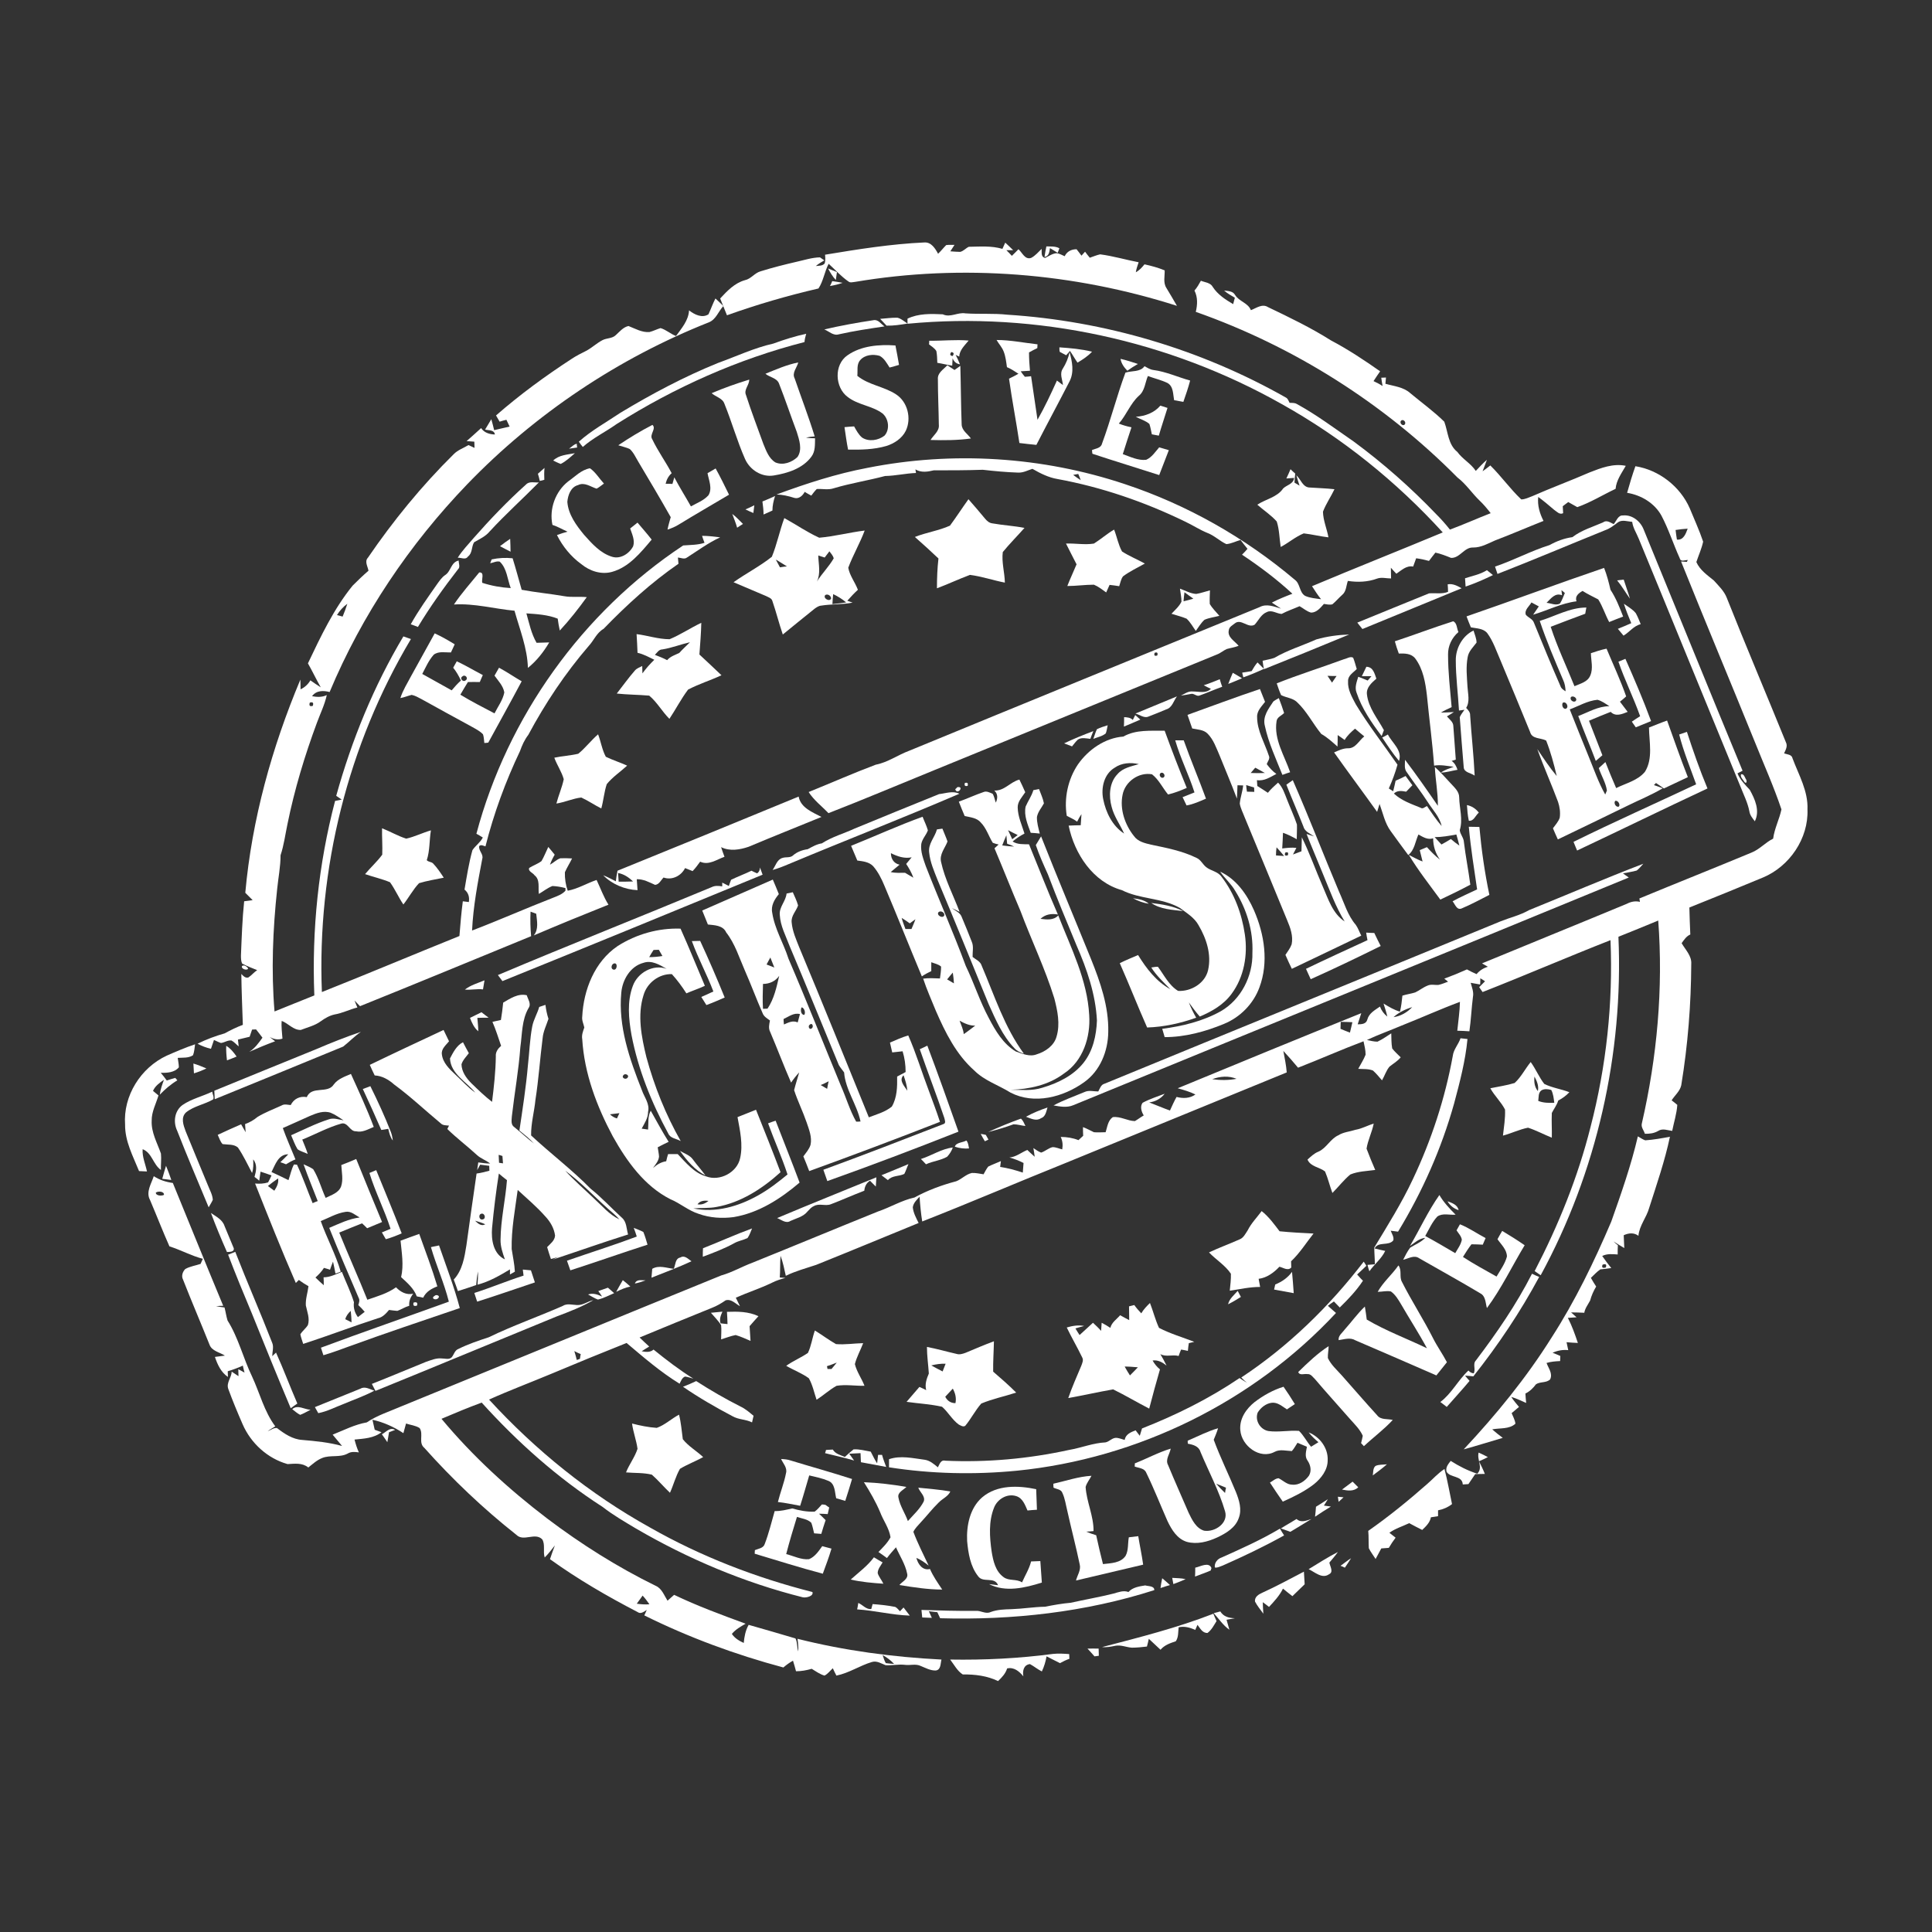 <?xml version="1.0" encoding="utf-8"?>
<!-- Generator: Adobe Illustrator 16.2.0, SVG Export Plug-In . SVG Version: 6.00 Build 0)  -->
<!DOCTYPE svg PUBLIC "-//W3C//DTD SVG 1.1//EN" "http://www.w3.org/Graphics/SVG/1.1/DTD/svg11.dtd">
<svg version="1.1" id="Layer_1" xmlns="http://www.w3.org/2000/svg" xmlns:xlink="http://www.w3.org/1999/xlink" x="0px" y="0px"
	 width="1024px" height="1024px" viewBox="0 0 1024 1024" style="enable-background:new 0 0 1024 1024;" xml:space="preserve">
<rect x="0" y="0" width="1024" height="1024" fill="#333333" stroke="none"/>
<style type="text/css">
<![CDATA[
	.st0{fill:#FFFFFF;}
]]>
</style>
<g>
	<path class="st0" d="M437.3,135c17.5-2.9,35-5.7,52.7-6.5c3.6-0.2,5.7,3.2,7.2,6c1.5-1.4,2.8-3.1,4.3-4.6c1.5-0.2,2.9-0.1,4.4-0.1
		c-0.7,1.1-1.5,2.3-2.2,3.4c1.7,0.1,3.4,0.3,5.2,0.3c1.8-0.4,3-2,4.6-2.7c6-0.1,12-0.6,17.8,1.1c0.5-1.1,1-2.2,1.5-3.3
		c1.4,1.3,2.8,2.6,4.2,4c-0.9,0-2.7,0-3.6,0c1,1,2,2,2.9,3c1.2-1.2,2.4-2.3,3.5-3.5c2,1.7,3.4,5.7,6.7,4.6c2.2-1.1,3.8-3.1,5.6-4.8
		c0.1,1.8-0.5,4.3,1.8,4.8c2-0.9,3.8-2.3,6-2.5c1.6,0.1,2.9,1,4.4,1.6c1.2-2.5,3.5-3.7,6.3-3.7c0.9,1.1,1.7,2.2,2.6,3.4
		c0.6-0.7,1.3-1.4,1.9-2.1c0.8,1.1,1.6,2.1,2.5,3.2c1.8-0.6,3.6-1.4,5.5-1.8c6.9,0.9,13.6,2.9,20.4,4.2c-0.6,1.7-1.2,3.5-1.5,5.3
		c1.9-1,3.3-2.6,4.6-4.2c3.7,0.8,7.3,1.8,10.7,3.2c0.1,3.1-0.9,6.5,0.9,9.3c1.9,3.2,3.8,6.3,5.6,9.5
		c-54.8-17.5-113.8-22.3-170.6-12.7c-1.2,0.1-2.5,0.6-3.5-0.2c-3.9-2.7-7-6.2-10.5-9.4c-2.2,4.2-2.8,9.2-5.4,13.1
		c-16.4,3.8-32.6,8.5-48.5,14.2c-1.2-3-2.4-5.9-3.6-8.9c3.7-4,7.7-8.2,13.1-9.7c3.3-0.7,5.1-3.8,8.3-4.7c6.4-2,12.8-3.6,19.3-5.1
		c4-0.9,8-2.2,12.2-2.3c0.6,0.4,1.7,1.2,2.3,1.6c-1.5,0.9-3.1,1.8-4.5,3c1.6-0.2,3.6,0,4.7-1.4C437.6,137.9,437.4,136.5,437.3,135z"
		/>
	<path class="st0" d="M554.6,130.6c2.3,0.1,4.8-0.2,6.9,1c-0.2,0.6-0.7,1.8-0.9,2.4c-1.4-0.8-2.7-1.7-4.1-2.5
		c-0.3,2-0.5,4.3-2.9,4.7C553.9,134.3,554.2,132.5,554.6,130.6z"/>
	<path class="st0" d="M438.9,142.3c1.6,0.6,3.1,1.3,4.7,1.9c-0.2,1.4-0.4,2.8-0.6,4.2C441.3,146.6,440,144.4,438.9,142.3z"/>
	<path class="st0" d="M621.4,144.3"/>
	<path class="st0" d="M441.1,149c1.8,0.3,3.7,0.5,5.5,0.9c-2.2,0.8-4.4,1.3-6.7,1.7C440.3,150.9,440.9,149.6,441.1,149z"/>
	<g>
		<path class="st0" d="M636.5,148.8c2.2,0.9,5.1,1,6.3,3.3c2.6,4,6.7,6.7,10.8,9.1c0.2-0.9,0.7-2.6,0.9-3.4c-2-1.2-4-2.3-5.7-3.8
			c2.1,0.3,4.6,0.2,5.8,2.3c2.1,3.5,6.9,4.2,8.4,8.1c2.9-1.1,6-3.6,9.1-1.6c11.3,5.4,22.7,10.9,33.3,17.6
			c9.1,4.8,17.7,10.5,26.1,16.4c-1.2,1.7-2.4,3.5-3.5,5.2c1.7,0.8,3.3,1.6,4.8,2.6c-0.3-1.5-0.5-3-0.7-4.4c0.6,0,1.9-0.1,2.5-0.1
			c-0.1,1.1-0.2,2.2-0.3,3.3c4.5,1.3,9.6,1.7,13.2,5c6,5,12.4,9.6,18,15.1c2,5.4,2,12.1,6.9,16c2.8,3.9,7.2,6.1,9.8,10.1
			c1.9-2,3.8-4.1,5.9-5.9c-0.7,2.1-1.6,4.1-2.3,6.1c1.4-1,2.7-2,4.1-3.1c5.8,5.7,10.5,12.4,16.4,18c2,0,3.9-1,5.8-1.7
			c10-4.4,20.3-8.2,30.4-12.6c6.1-2.4,12.6-4.9,19.2-3.5c-2.2,3.9-5,7.6-5.4,12.2c-6.8,3.2-13.2,7.2-20.3,9.7
			c-1.6-0.9-3.2-1.8-4.8-2.7c-1,0.7-1.9,1.5-2.9,2.2c0.1,1.2,0.1,2.4,0.2,3.7c-1.9,1-3.4-0.9-4.8-1.8c-2.7-2.3-5.5-4.7-8.4-6.8
			c-0.5,4.5,0.8,8.8,2.8,12.7c-8.6,3.4-17.1,7.1-25.8,10.4c-3.6,1.6-7.3,3.7-11.4,3.7c-4.8-0.3-7.1,5.7-11.8,5.5
			c-2.7-1.1-5.5-2.2-8.3-2.8c-1.1,1.4-2.3,2.9-3.4,4.4c-2.2-0.6-4.5-1.1-6.8-1.4c-0.5,1.5-1.1,2.9-1.6,4.4c-3.6-0.7-6.2,2-8.9,3.8
			c-1-1.1-2-2.1-2.9-3.2c0,1.9,0.1,3.8,0.1,5.7c-2.5,0-5.1-0.8-7.5,0.1c-4.9,1.8-10.2,2-15.4,1.2c-0.9,2.5-0.8,5.6-3,7.4
			c-1.8,1.6-3.3,3.4-5.2,5c-1.5,0.4-3,0-4.5-0.2c-1.8,2-3.8,4.6-6.8,4.6c-2.3-0.6-4.1-2.3-6.1-3.4c-3.2,1.4-6.5,2.5-9.5,4.1
			c-2.6-0.1-5.2-2.3-7.8-1c-3.1,1.2-4.4,4.4-6.5,6.7c-3.5,2.1-7.2-3.4-10.5-0.7c-1.2,1-3,1.8-3.2,3.6c-0.9,3.8,3.2,5.8,5.2,8.3
			c-2,0.8-4.2,1.1-6.3,1.7c-1.8,0.8-3.3,2.2-5.2,2.9c-49.9,20.5-99.9,40.8-149.8,61.3c-18.7,7.6-37.3,15.5-56.1,22.8
			c-3.5-3.7-7.7-6.8-10.5-11.2c11.9-4.8,23.6-10,35.6-14.5c6.3-1.2,11.6-5.1,17.5-7.3c61.9-25.5,123.9-50.8,185.9-76.2
			c3.7-2,7.7-0.3,11.4,0.8c-1.6-1.1-3.3-2.1-4.9-3.2c3.5-1.8,7.2-3.3,10.9-4.7c-8.3-7.7-17.4-14.5-26.7-20.7c1-1,2-2,2.9-3.1
			c-1.2-1.5-2.5-3.1-3.7-4.7c-2.5,0.7-4.9,2-7.5,2.2c-3.5-1.6-6.3-4.5-10-5.9c-4.2-1.7-7.9-4.2-12-6.1
			c-21.4-10.4-44.1-18.2-67.5-22.5c-4.8-0.8-9.1-3-13.3-5.4c-2.5,0.8-4.8,2.1-7.5,2c-6.3-0.2-12.6-0.8-18.8-1.5
			c-8.7,0.3-17.4,0.3-26,0.3c-3.3,0.8-6.7,1.3-9.7-0.5c0.1,0.5,0.2,1.4,0.3,1.9c-5.5,0.2-10.9,1.5-16.4,1.6
			c-9,2.4-18.2,3.8-27.2,6.5c-2.9,1-6,0.2-9,0.4c-1.1,1.1-2,2.3-2.9,3.5c-1.2-0.6-2.3-1.3-3.5-2c-1,2-3.1,3.9-5.5,3.2
			c-3.1-1-6.2-1.7-9.4-1.8c15.7-5.8,31.7-11,48.1-14.1c45.2-9,92.8-6,136.5,8.6c32.9,10.9,63.6,28.3,90.1,50.7
			c2.9,2.1,2.3,6.6,5.4,8.5c2.6,1.2,5.6,1.4,8.5,1.8c-1.8-2.2-3.3-4.6-4.8-6.9c23-9.7,46.3-18.9,69.3-28.5
			c-24.6-27-53.4-50.2-85.3-68c-59.8-33.8-130-49.1-198.4-42.6c0-0.7,0-2,0-2.7c5.8-2.8,12.5-2.6,18.7-2.3c4,1.9,7.9-1.2,12-0.5
			c7.4,0.5,14.8-0.1,22.2,0.7c51.7,3.3,102.7,18.4,147.8,44c1,0.6,1.3,1.8,1.8,2.7c1.2,0.1,2.6-0.1,3.8,0.6
			c10.6,5.8,20.3,13.1,30.3,20c15.6,11.5,30.2,24.4,43.6,38.4c2.6,2.6,5,5.3,7.3,8.2c7.3-2.7,14.4-5.9,21.6-8.7
			c-1.8-2.3-3.7-4.6-5.8-6.6c-4.1-3.9-7.2-8.8-11.8-12.3c-38.8-39.2-86.7-69.5-138.7-87.8c0.9-3.8,1.1-7.7-0.7-11.3
			C634.5,152.4,635.5,150.6,636.5,148.8z M742.5,223.1c-0.9,1.2,1.1,3.1,2.1,1.8C745.5,223.6,743.5,221.8,742.5,223.1z M568.8,251.7
			c1.3,1,2.6,1.9,4,2.8c-0.4-1.1-0.8-2.2-1.3-3.3C570.8,251.3,569.5,251.6,568.8,251.7z M612,346c-0.5,1.4,0,1.9,1.4,1.4
			C613.8,346,613.3,345.5,612,346z"/>
	</g>
	<g>
		<path class="st0" d="M379.2,158.2c1.4,1.3,2.8,2.6,4.2,4c-2.6,2.8-3.9,7.1-7.6,8.6c-48.2,19.1-92.2,48.6-128.1,85.8
			c-30.7,31.9-55.9,69.3-73,110.2c-3.3-0.9-7.1-0.9-9.3,2.2c2.6,0.5,5.4,0.6,7.8-0.6c-1.1,5.1-3.4,9.7-5.2,14.6
			c-6.5,17.5-11.9,35.4-15.6,53.6c-1.2,5.6-1.9,11.3-3.7,16.7c0,6-1.2,11.9-1.8,17.9c-2.3,21.5-3.2,43.3-1.4,64.9
			c7-2.8,14-5.7,21.1-8.5c-1.4-34.7,2.2-69.6,11-103.1c1.2-0.2,2.3-0.5,3.5-0.7c-1-0.7-1.9-1.3-2.9-2c8.2-29.5,19.9-58.2,35.6-84.5
			c1.3,0.5,2.6,0.9,4,1.4c-33.4,56-49.8,121.9-47.2,187.1c24.4-9.7,48.6-19.9,72.9-29.7c0.5-6.2,1-12.3,1.8-18.4
			c1.1,0.1,2.1,0.3,3.2,0.4c0.4-2.6-0.2-4.9-2.3-6.6c1.2-7,2.3-14.1,4.2-20.9c1.6-2.4,4.2-4.1,5.5-6.7c-1.1-0.7-2.3-1.4-3.4-2
			c16.5-61.9,56.1-117.4,109.6-152.8c3.8-0.3,7.6-0.2,11.3-1.4c-0.5-1.2-0.9-2.5-1.3-3.7c3.2,0,6.4,0.4,9.6,0.8
			c-6.3,2.9-11.8,7-17.6,10.7c-1.4,1.1-3.2,0.1-4.8,0c0.1,1.1,0.2,2.2,0.3,3.3c-14.5,10-27.5,21.9-39.7,34.5
			c-3.7,2.1-5.1,6.1-7.9,9.1c-12.4,14.4-23,30.3-32,47.1c-2,2.6-3.3,5.5-4.4,8.6c-7.7,16.2-13.9,33.1-18.3,50.5
			c-1.1-0.3-2.3-1.1-3.3-0.2c-0.5,2.5,2.4,4.3,1.6,6.8c-2.4,12.6-4.8,25.2-5.4,38c14.4-5.5,28.6-11.8,43-17.4
			c2.3-0.9,4.8-1.8,6.5-3.7c0-0.4,0-1.1,0-1.4c-2.3-0.6-4.6-1-6.9-1.1c-2.6,1-4.8,2.8-7.2,4.2c-0.5-3.3,0.8-7.5-2.3-9.9
			c-0.8-1.3-3.6-2.1-2.8-3.9c2.1-1.3,4.5-2.1,6.5-3.6c1.4-2.4,2.4-5,3.6-7.5c1.1,1.3,2.3,2.7,3.4,4.1c-1,1.7-1.9,3.5-2.5,5.3
			c1.9-1,3.4-2.7,5.5-3.4c2.1-0.1,4.1,0,6.2,0.1c-1.2,2.5-2.7,4.8-3.8,7.3c-0.1,3.3,0.4,6.7,1.5,9.8c5.4-1,10.2-4,15.3-5.7
			c2.1,4.4,3.7,9,6.3,13.1c-13.3,5.3-26.5,10.7-39.6,16.3c2.7-3.3,1.7-7.6,1.3-11.5c-0.7-0.3-2.2-0.8-3-1.1c-0.2,4.3-0.1,8.7,0.3,13
			c-30.2,12.4-60.4,24.9-90.7,37.1c-1-1-1.9-2-2.9-3c0.5,1.2,1,2.5,1.5,3.7c-4.1,1-7.9,3-12.1,3.7c-2.7,0.6-5.1,2-7.3,3.6
			c-3.1,2.3-7,3.2-10.6,4.6c-4,0.1-6.6-3.5-10.1-4.8c-0.3,3.1,0.2,6.2,0.4,9.4c-2.4,0.8-4.7,0.3-6.8-0.9c1,0.8,1.9,1.5,2.9,2.3
			c-4.6,1.7-9.2,3.6-13.7,5.6c3-1.9,5-4.7,7-7.5c-1.1-1.5-2.3-3-3.4-4.4c-0.5,0-1.6,0.1-2.1,0.1c-0.4,1.3-0.9,2.5-1.3,3.8
			c-2.1,0.5-4.1,1-6.2,1.5c0.1,1.2,0.3,2.4,0.4,3.6c-1.3-1-2.3-2.3-3.8-3.1c-2-0.3-3.7,1.1-5.6,1.3c-1.3-0.4-2.5-1.1-3.7-1.6
			c-0.5,1.6-1.1,3.1-1.6,4.7c-2.5-0.6-4.9-1.5-7.1-2.7c4.6-2.3,9.5-4.1,14.4-5.5c3.1-1.7,6.3-3.3,9.6-4.5c-0.3-9-0.7-18-0.8-27
			c1,1.1,2.1,2.3,3.7,1.9c1.7-1.1,3-2.8,4.7-3.9c-2.7-1.1-5.4-2.1-8-3.5c-0.6-1.4-0.6-2.9-0.6-4.3c0.4-9.6,0.7-19.2,1.7-28.7
			c1.5-0.2,3-0.4,4.5-0.6c-1.3-1.3-2.6-2.6-3.9-3.9c3.5-38.9,14.1-77,29.2-113c0,1.7,0.1,3.4,0.1,5.2c2.2-1.1,4-2.7,5.2-4.8
			c1.8,1.3,3.6,2.5,5.5,3.7c-2.4-4.2-4.4-8.5-6.8-12.7c6.8-14.3,13.7-28.9,23.7-41.2c2.7-2.7,5.5-5.4,8.4-7.9
			c-0.4-2.3-2.2-4.9-0.3-6.9c13.4-19.6,28.5-38.1,45.4-54.8c2.2-2.3,5.3-3.3,7.9-4.9c1.1,0.5,2.1,1,3.2,1.5c0-0.8-0.1-2.4-0.1-3.3
			c-1.4-0.1-2.8-0.2-4.1-0.3c2.6-2.2,5.1-4.6,7.7-6.9c1.6,2.5,4.5,3.3,7.3,3.4c-0.4-2.6-3.3-2.1-5.2-2.6c1.1-1.8,2.2-3.7,3.3-5.5
			c0.5,1.9,1.1,3.9,1.5,5.8c2.7-0.6,5.4-1.3,8.2-1.9c-0.6-1.2-1.1-2.4-1.7-3.6c-1.2,0.3-2.4,0.6-3.6,1c-0.6-1.1-1.3-2.2-1.9-3.3
			c12.6-11,26.1-20.9,40.1-30c2.4-1.6,5-2.9,7.6-4.2c3.1-1.6,5.6-4.1,8.7-5.7c2.3-1.2,5.2-0.8,7.1-2.7c2-1.8,3.9-4.2,6.7-4.8
			c3.6,1.4,7.1,3.5,11.1,3.2c2-0.5,3.9-1.5,5.9-2.1c3,0.9,5.3,3.1,8.2,4.2c3-4.2,6.6-8.2,6.9-13.6c2.8,2.2,6.9,4.3,10.3,2.1
			C376.8,163.8,377.8,160.9,379.2,158.2z M178.6,326c1,0.3,2,0.5,3,0.8c0.9-2.2,1.8-4.5,2.5-6.8C181.9,321.6,180.1,323.6,178.6,326z
			 M164.2,372.4c-0.5,1.6,0,2.2,1.6,1.7C166.3,372.5,165.8,371.9,164.2,372.4z"/>
	</g>
	<path class="st0" d="M466.5,169c3.1-0.2,6.1-0.7,9.2-0.6c2,0.5,3.6,2,5.3,3.1c-3.7,0.6-7.4,1.2-11.1,1.1
		C468.8,171.5,467.7,170.2,466.5,169z"/>
	<path class="st0" d="M436.9,174.6c8.6-2,17.4-3.6,26.1-4.9c2.5-0.5,4,2.1,5.8,3.3c-8.1,1.2-16.2,2.4-24.2,4.2
		C441.7,178.1,439.4,175.6,436.9,174.6z"/>
	<path class="st0" d="M409.9,182.1c5.7-2.1,11.5-3.9,17.4-5.2c-0.4,1.4-0.8,2.9-0.9,4.4c-35.2,9-68.8,24-99.5,43.4
		c-5.9,4.2-12.6,7.4-18,12.2c-0.8-0.9-1.4-1.8-2.1-2.8c6.7-6,14.6-10.3,22-15.3c16.6-10,33.7-19.1,51.7-26.4
		C390.2,188.9,399.7,184.4,409.9,182.1z"/>
	<path class="st0" d="M428.3,179.2"/>
	<g>
		<path class="st0" d="M492.5,180.6c7,0.1,14-0.7,20.9-0.1c-2.1,2.6-4.8,5-5,8.5c-0.6-0.3-1.3-0.6-1.9-0.9c0.9,1.6,1.6,3.3,2.3,5
			c-1.9-0.3-3.2-1.4-3.9-3.2c-0.1,1.3-0.1,2.6-0.2,3.9c-2.7-0.4-5.3-1.1-7.9-1.5c-0.1-2.1-0.1-4.2-0.5-6.2c-0.9-1.6-2.6-2.5-3.9-3.6
			C492.5,182.1,492.5,181.1,492.5,180.6z M504.2,186.6c-0.9,1.2-0.7,1.9,0.7,2.1C505.8,187.5,505.6,186.8,504.2,186.6z"/>
	</g>
	<path class="st0" d="M528.2,180.2c7.3,0,14.5,1.5,21.7,2.3c0,0.5-0.1,1.5-0.1,2c-1.5,0.7-3,1.5-4.4,2.3c0,3.3,0.2,6.5,0.5,9.7
		c-1.6,0.1-3.3,0.2-4.9,0.3c0.7,1,1.4,2,2.2,2.9c1.1,0,2.2-0.2,3.3-0.3c1.2,7.7,2.2,15.4,3.4,23.1c3.8-6.7,7.1-13.7,10.3-20.8
		c1.1,0.8,2.1,1.6,3.2,2.4c-0.3-2.9-1.9-6-0.1-8.7c1.7-2.7,2.9-5.6,3.6-8.7c1.4,5,2.5,10.5,0,15.4c-5.8,11.3-11.8,22.4-17.6,33.7
		c-3-0.3-6-0.6-9-1c-1.7-11.4-3.9-22.7-5.5-34.1c1.7-0.8,3.4-1.7,5-2.6c-2-1.3-3.9-2.6-6.1-3.5c-0.4-2.8-0.7-5.6-1.7-8.2
		C531.1,184,529.4,182.3,528.2,180.2z"/>
	<path class="st0" d="M449.2,188.3c7.3-5.1,16.8-5.8,25.4-5.2c0.7,3.4,1.3,6.9,1.9,10.3c-1.7,0.5-3.4,1-5,1.4
		c-1.5-2.3-2.8-4.9-5.3-6.2c-3.5-1-7.8-0.6-10.3,2.3c-2,2.3-1.2,5.5-1.5,8.3c6,4.9,14.1,5.6,20.5,9.8c6.2,4,8.3,12.8,5.2,19.3
		c-2,4.1-6.2,6.8-10.4,8.1c-6.6,1.9-13.4,2-20.2,1.9c-0.8-4-1.3-7.9-1.9-11.9c1.7-0.2,3.4-0.3,5.1-0.4c1.2,2.1,2.3,4.3,4.2,5.9
		c3.6,2.4,8.7,1.5,11.9-1c3-3.3,2.2-9.1-1.1-11.8c-5.5-4.1-12.9-4.4-18.4-8.7C442.5,205.4,441.9,193.3,449.2,188.3z"/>
	<path class="st0" d="M561.5,184.1c5.8,0.4,11.6,0.9,17.3,2.3c-2.2,2.4-5,4.2-7.7,5.8c-1.4-2-2.6-4.2-4-6.2c-0.7,0.8-1.3,1.5-2,2.3
		c-1.1-0.6-2.3-1.2-3.4-1.8C561.5,185.9,561.5,184.7,561.5,184.1z"/>
	<path class="st0" d="M593.9,190.2c3.1,0.7,6.2,1.7,9.2,2.7c-1.9,1.1-3.8,2.3-5.6,3.6C595.8,194.7,594.3,192.7,593.9,190.2z"/>
	<path class="st0" d="M405.7,198.1c5.7-2.3,11.3-4.8,17.4-6c-0.7,2.8-3.5,5.5-1.9,8.5c3.5,10.2,7.4,20.3,10.6,30.7
		c-1.6,0.1-3.1,0.3-4.6,0.7c1.6,0.2,3.2,0.3,4.8,0.3c-0.1,3.3,0.2,6.9-1.9,9.7c-4.6,6.3-12.6,8.8-19.9,10
		c-6.4,1.1-12.7-2.9-15.3-8.7c-4.2-9.5-7-19.6-10.9-29.2c-1-3.1-4.6-3.7-6.8-5.7c6.5-2.8,13.1-5.1,19.9-7.2c0.1,2.9-3,5.3-1.7,8.2
		c2.8,8.7,6.1,17.3,9.2,25.9c1.5,3.6,2.9,7.7,6.4,9.8c4,1.7,8.7,0,11.7-2.9c2.7-4,0.9-9.1-0.4-13.3c-3.2-8.5-6.1-17.2-9.4-25.6
		C411.8,200.3,407.9,200,405.7,198.1z"/>
	<path class="st0" d="M502.1,193.6c1.3,0.8,2.5,1.7,3.8,2.5c1.1-0.7,2.1-1.5,3.1-2.2c0.3,10.4,0.3,20.7,0.7,31.1
		c0.1,3.2,3.2,5,4.9,7.4c-7.1,1-14.2,1-21.4,0.8c1.6-2.6,4.8-4.7,4.4-8.1c-0.1-8-0.5-16.1-0.5-24.1
		C496.8,197.6,500.1,195.8,502.1,193.6z"/>
	<path class="st0" d="M606.6,194.1c1.5,0.8,3,1.8,4.7,2c6.8,0.9,13,3.8,19.5,5.6c-1,3.8-2.3,7.6-3.6,11.3c-1.6-0.3-3.2-0.6-4.9-0.9
		c-0.6-3.1-0.3-7.3-3.5-9.1c-3.3-1.6-6.9-2.4-10.4-3.7c-1.5,3.5-1.6,7.9-4.8,10.5c-4.5,4.1-6.6,10.2-10.6,14.7
		c2.2,0.9,4.4,1.5,6.7,2c-1.6,4.7-3.1,9.5-4.6,14.2c4,1.4,8.1,3.5,12.4,3c3-1.3,4.8-4.2,6.9-6.6c1.7,0.5,3.4,1,5.1,1.5
		c-1.7,4.4-3.4,8.8-5.1,13.2c-11.8-3.8-23.6-7.4-35.4-11.3c-0.1-0.5-0.2-1.5-0.2-2c1.9-0.8,4.7-0.9,5.3-3.4
		c4.6-12.4,7.8-25.2,12.4-37.6C599.9,196.4,604.4,197.3,606.6,194.1z"/>
	<path class="st0" d="M602,220.9c4.9-0.3,9.8-2.1,13-5.9c1.3,0.4,2.5,0.8,3.8,1.2c-1.5,4.9-3.2,9.8-4.6,14.7
		c-1.3-0.2-2.5-0.5-3.7-0.7c-0.4-1.8-0.7-3.7-1.3-5.5C607.1,222.9,604.4,222.2,602,220.9z"/>
	<path class="st0" d="M327.7,236c5.8-3.9,11.9-7.6,18.1-10.8c2.3,2-1.8,5.1-0.1,7.6c3,6.3,7.1,11.9,10.3,18
		c-1.7,1.5-2.7,3.4-3.2,5.6c1.2,0,2.4,0,3.6,0.1c0.3-1.2,0.7-2.3,1-3.5c2.7,5.2,5.9,10.2,8.8,15.4c3.2-1.8,6.8-3.1,9.3-5.9
		c2.2-3.6,0.2-7.9-0.5-11.7c1.4-0.8,2.9-1.7,4.3-2.5c2.5,4.5,4.8,9.2,7.1,13.9c-8.9,5.3-17.8,10.4-26.6,15.8c-1.9,1.2-3.9,2-6,2.7
		c0.4-2.2,1.1-4.4,1.7-6.6c-5.6-9.9-11.4-19.7-17.2-29.4c-1.4-2.3-2.5-4.9-4.5-6.7C331.9,237.1,329.8,236.7,327.7,236z"/>
	<path class="st0" d="M301.6,237.8c1.4-0.9,2.5-2.3,4.1-2.6c0,0.5,0.1,1.5,0.2,2C304.5,237.4,303,237.6,301.6,237.8z"/>
	<path class="st0" d="M293.2,244.1c3.1-3,7.5-3.1,11.5-3.9c-2.4,2.1-4.7,4.3-7.5,5.7C295.8,245.4,294.5,244.7,293.2,244.1z"/>
	<g>
		<path class="st0" d="M866.8,247.1c12.5,2,23.7,10.7,28.8,22.3c2.4,5.9,5.1,11.7,7.1,17.7c-0.8,3.7-2.4,7.2-3.6,10.8
			c1.9,4.3,5.8,6.9,9.3,9.8c2.5,2.8,5.4,5.5,6.8,9.1c10.2,25.7,21,51.1,31.4,76.7c1,2-0.2,4-1,5.8c1.6,0.6,4.1,0.5,4.5,2.7
			c3.3,8.8,8.3,17.3,7.9,27c0.6,15.4-9.5,30.2-23.6,36.1c-13,5.4-26,10.7-39,15.9c0.1,4.8,0.3,9.5,0.5,14.3
			c-2.1,0.9-3.3,2.8-4.6,4.6c2,3.5,5.4,6.7,5.1,11c-0.1,21.5-1.8,43-5.3,64.3c-0.7,3.2-3.4,5.3-5.1,8c1,0.8,2,1.5,3,2.4
			c-0.3,4.7-1.8,9.2-2.7,13.8c-2.4-0.3-5.1-1.5-7.4,0c-2.2,1.3-4.7,1.6-7.1,1.5c-0.5-1.8-2.1-3.4-1.6-5.4
			c8.1-35.2,11.4-71.6,8.7-107.6c-7,2.9-14.1,5.8-21.1,8.6c2.7,62-11.5,124.8-41.2,179.4c-1.1-0.7-2.1-1.5-3.2-2.2
			c12.6-24.3,22.9-49.7,29.6-76.3c8.4-32.3,12-65.8,10.6-99.1c-22.7,8.9-45.1,18.6-67.8,27.5c-0.6-0.9-1.2-1.7-1.8-2.6
			c1-1,2.1-2.1,3.1-3.1c-0.8-0.6-1.7-1.1-2.5-1.6c0,0.8,0,2.5-0.1,3.3c-1.7-0.3-3.4-0.6-5-0.9c0.6,2.4,1.7,4.8,1.2,7.4
			c-0.8,6.1-1,12.2-1.9,18.3c-2.1-0.1-4.3-0.3-6.4-0.3c0.5-5.1,1.3-10.2,1.4-15.3c-10.5,3.9-20.6,8.5-31,12.6
			c-6.1,2.6-12.3,4.8-18.3,7.6c1.8,0.4,3.7,0.9,5.6,0.9c2.6-1.2,4.9-2.9,7.3-4.4c0.1,2.6,0,5.3,0.5,8c1.3,1.7,3,3.2,4.5,4.7
			c-1.6,2-3.9,3.3-5.9,4.9c-1.8,2.1-2.6,4.9-4,7.3c-1.6-1.8-3-3.6-4.8-5.2c-2.5-1-5.2-0.7-7.8-0.9c1.3-2.5,2.9-4.9,3.9-7.5
			c0-2.4-0.6-4.8-1.1-7.1c-11.7,4.4-23.1,9.5-34.7,14c-2.5-3-5.1-6-7.8-8.9c0.7,3.8,1.5,7.5,1.8,11.4c-39.1,16-78.1,32-117.2,48
			c-25.4,10.2-50.5,21-76,31c-0.7-4.3-1.1-8.7-1.4-13.1c-1.5,1.6-3.3,3.3-3.6,5.6c0.3,3,1.8,5.7,3.1,8.3
			c-18.1,7.4-36.1,14.9-54.3,22.2c-5.4,1.8-11,3.3-16.1,5.8c-0.8-3.6-1.5-7.2-2.8-10.6c-0.3,3.8-0.1,7.7-0.4,11.5
			c0.8,0.1,2.3,0.1,3,0.2c-2.5,0.7-4.9,1.4-7.2,2.6c-6.2,3-12.8,5.1-19.1,7.9c0.7,1.5,1.5,3,2.2,4.5c-2.4-1.3-4.6-4-7.6-3.1
			c-2.3,1.6-4.7,3-7.3,4c-12.8,5.2-25.6,10.4-38.3,15.7c1.7,1.6,3.4,3.3,5.1,4.8c-1.3,0.8-2.7,1.6-4,2.5c2.2,0.4,4.5,0.7,6.3-0.9
			c6.8,5.5,13.7,10.8,21.1,15.4c-1.5-0.4-2.9-0.9-4.4-1.1c-1.6,0.6-2.2,2.4-2.9,3.8c-10.1-6.2-19.1-14-28.1-21.6
			c-13.3,5.3-26.5,10.7-39.8,16.3c-11,4.6-22.2,8.8-33.1,13.7c24.7,26.9,53.4,50.1,85.3,67.8c26.9,15.3,56.1,26.6,86.1,34.2
			c0.8,2.2-3.4,3.2-5.1,2.8c-31.1-7.8-60.9-20.4-88.5-36.5c-6-3.6-12.1-7.1-17.6-11.4c-23.8-15.3-45.2-34.4-64.1-55.3
			C248,746.1,241,749,234,752c16.5,19.8,35.6,37.3,56.1,52.9c18,13.6,37.2,25.7,57.4,35.6c3.3,1.4,4.5,5.1,6.3,7.9
			c1.2-1,2.3-2.1,3.5-3.1c12.3,5.9,25.1,10.6,37.9,15.3c-2.6,1.5-5.3,3-7.3,5.4c1.5,2.3,3.9,3.7,6.3,4.8c0.3-3.3,0.9-6.6,2.6-9.6
			c8.3,2.3,16.5,4.8,24.8,7.2c1.1,2,0.7,4.6,1.5,6.9c0.1-2.3-0.1-4.5-0.4-6.7c25,6.3,50.6,9.7,76.3,11c-0.6,2.1-0.2,5.4-3,5.8
			c-2.9,0.1-5.5-1.4-8-2.4c-2.7-1.3-5.6-0.2-8.4-0.6c-3.4-0.4-6.8,0.4-10.2,0.2c-2.4-0.9-4.6-2.5-7.3-1.7
			c-6.4,1.9-12.2,5.9-18.8,7.2c-0.7-1.3-1.3-2.6-1.9-3.9c-1.4,1.3-2.6,3-4.4,3.9c-2.5-0.7-4.6-2.3-6.8-3.6c-2.7,0.8-5.5,1.3-8.3,1.3
			c-0.5-1.9-1-3.7-1.6-5.6c-1.8,1-3.5,2.2-5.1,3.6c-25.4-6.8-50.1-15.9-73.7-27.6c0.4-1,0.9-1.9,1.3-2.9c-1.5,0.9-3.2,2.4-4.9,1.1
			c-16-8.3-31.7-17.4-46.4-28c0.8-2.5,1.7-4.9,2.6-7.3c-1.7,2.2-3.4,4.4-5.4,6.4c-1-3.1,0.4-6.8-1.3-9.6c-3.8-3.9-9.9,1.4-13.7-2.4
			c-17.6-13.9-33.9-29.4-48.8-46.1c-3.3-2.7-0.3-7.3-2.5-10.5c-2.2-1.4-4.8-1.6-7.2-2.4c-0.5,1.7-0.9,3.4-1.4,5.1
			c-5-3.3-10.5-5.8-16.4-7.1c0.4,1.8,0.8,3.5,1.2,5.3c1.2,0.4,2.4,0.9,3.6,1.3c-4.1,3.2-9.3,3.4-14.3,3.9c0.6,2.3,1.3,4.6,2.3,6.8
			c-2-0.3-4.1-0.5-5.9,0.6c-4.2,2.3-9.3,0.6-13.6,2.4c-2.8,1.1-5,3.2-7.3,5c-3.2-2.6-7.2-2-11-1.8c-10.6-3-19.4-11-23.8-21.1
			c-2.7-6.2-5.3-12.4-7.6-18.7c-1.2-3.3,1.7-6,1.8-9.2c1.2,0.8,2.4,1.6,3.6,2.4c0-1.3-0.1-2.5-0.1-3.7c1.1,0.6,2.2,1.2,3.3,1.8
			c-0.3-1.2-0.7-2.5-0.9-3.7c-2.6,1.2-5.3,2.2-8,3c0,1,0.1,2,0.1,3c-3.7-2.5-5.5-6.5-6.9-10.6c1.8-0.2,3.6-0.5,5.3-0.7
			c-2.8-1.8-7-2.4-8.2-5.9c-4.6-11.5-9.5-22.9-14-34.4c-1-1.9-0.2-4.2,1.2-5.6c2.5-1.4,5.4-1.8,8.1-2.7c0.3-0.7,0.9-2,1.2-2.7
			c-6.1-1.6-11.7-4.7-17.7-6.6c-3.6-8.1-6.8-16.4-10.3-24.6c-2.3-4.2,0.7-8.6,2-12.6c3,2,6.5,3.1,10.1,3.6
			c8.9,21.7,17.7,43.5,26.7,65.1c-1.3,0-2.5,0.1-3.8,0.2c1.5,0.3,3,0.5,4.5,0.7c0.6,2.3,0.9,4.6,1.6,6.9c5.8,9.2,8.3,20,13,29.7
			c4.1,8.8,6.4,18.5,12.3,26.4c-1.3,0.8-2.7,1.6-4,2.5c1.6-0.4,3.1-1.9,4.9-1.6c3.9,3,8.3,6,13.4,6.3c7.1,0.6,14.2,1.3,21.1,3.2
			c-1.7-2-3.3-4-5-6c6-2.4,11.8-5.4,18.1-6.5c5.6-3.8,12.1-5.8,18.3-8.5c56.6-23.1,113.1-46.4,169.6-69.4c5.7-1.6,10.8-4.6,16.4-6.7
			c22.3-9,44.4-18.2,66.7-27.2c6.5-2.2,12.5-5.9,19.3-7.4c6.9-3.8,14.5-6.6,22.1-8.6c2.9-1.1,5.1-3.7,8.3-4.4
			c2.1-0.1,4.1,0.4,6.2,0.7c0.8-1.4,1.5-2.9,2.5-4.1c2.2-1.1,4.5-1.9,6.7-2.9c-0.1,1-0.3,2-0.4,3.1c4.1,0.6,8.1,1.7,12,3
			c0.1-1.7,0.3-3.4,0.4-5.1c-2.4-1.2-4.9-2.2-7.5-2.9c3.6-0.3,6.3-2.7,9.5-4c1.3,1.2,2.5,2.4,3.9,3.6c-0.2-1.5-0.4-3.1-0.7-4.6
			c1.3,0.9,2.6,1.8,4.1,2.4c2.2-0.7,3.9-2.4,6.1-2.9c1.8,0,3.4,0.8,5.1,1.2c0.4-2.3,0.2-4.5-0.8-6.6c3.2,0,6.4,0.5,9.4,1.7
			c0.8-0.8,1.7-1.5,2.5-2.3c-0.1-1.5-0.1-3.1-0.1-4.6c2,0.7,3.8,1.8,5.8,2.7c2.1,0.2,4.1,0,6.2,0c0.9-2.8,1.2-6.2,3.8-8
			c4.1-0.5,7.7,2,11.7,2.1c1.6-0.9,3.1-2.1,4.7-3c-1.2-1.9-2.1-4.7-0.6-6.7c3.7-2,7.8-3.3,11.7-4.8c-2,2.6-4.9,4.2-8.2,4.6
			c3.7,1.4,7.3,3,11,4.3c1.1-2.4,2.2-4.9,3.5-7.2c3.5,0.9,7,0.8,10-1.3c-3-1.5-6.2-2.4-9.4-3.3c32.4-13.4,64.8-26.7,97.3-39.8
			c-0.6,2-1.3,3.9-1.9,5.9c2,0,4.5-0.1,5.1-2.5c0.9-3.4,4-5,6.7-6.9c0.8,2.1,2.1,3.9,3.9,5.3c-0.5-2.3-1.3-4.6-2-6.9
			c2.8,1.7,5.6,3.4,8.7,4.3c0.7-2.8,1-5.6,1.3-8.5c2.2-0.7,4.6-1,6.8-1.7c2.3-1.1,4.2-2.7,6.5-3.6c1.9-0.9,3.9-0.2,5.9-0.4
			c1.7-0.4,3.4-1.1,5-1.7c-0.5-0.4-1.5-1.2-2-1.6c4.1-1.5,8-3.1,12-4.9c1.7,0.9,3.4,1.8,5.1,2.5c1.6-1.9,3.6-3.2,6-3.9
			c-1.1-0.6-2.1-1.2-3.1-1.8c25.6-10.6,51.3-21,76.8-31.6c2.1-1.1,4.5-1.6,6.9-1c-0.1-0.4-0.2-1.3-0.3-1.8
			c19.8-8.2,39.7-16.1,59.4-24.3c4.3-1.7,7.4-5.4,11.5-7.4c0.7-5.4,3.3-10.3,4.4-15.5c-4.1-12.2-9.4-24-14.2-36
			c-12.9-31.8-26.2-63.5-39-95.4c1,0.1,2.1,0.1,3.1,0.2c0.1-0.4,0.3-0.7,0.5-1c-1.5,0-3.8,1.2-4.3-0.9c-3.4-7.5-5.9-15.4-9.7-22.6
			c-3.7-6.7-10.8-10.9-18.2-12.1C863.8,256.2,865.2,251.6,866.8,247.1z M888.1,280.9c0.2,1.7,0.4,3.4,0.7,5.1
			c3.5,0.4,4.7-3.1,5.7-5.8C892.4,280.3,890.2,280.6,888.1,280.9z M738.6,539.1c3.8-0.5,7.2-2.5,9.9-5.3
			C744.8,534.9,741.4,536.6,738.6,539.1z M710.6,541.6c0,0.9-0.1,2.7-0.1,3.7c1.7,0.7,3.3,1.4,5,2c0.4-1.8,0.9-3.6,1.3-5.5
			C714.7,541.7,712.6,541.6,710.6,541.6z M642.5,572c4.3,0.6,8.7,0.6,12.9-0.2C651.3,570.1,646.7,570.4,642.5,572z M82.6,632.1
			c-0.1,1.7,3.1,1.9,4.3,1.2C87.1,631.4,83.8,631.2,82.6,632.1z M304.4,716.1c0.5,1.5,0.9,3.1,1.3,4.7c0.4-0.1,1.3-0.4,1.7-0.6
			c0.1-0.9,0.2-1.7,0.4-2.5C306.6,717.2,305.5,716.7,304.4,716.1z M340.6,845.7c-1,1.4-2.1,2.9-3.1,4.3c2.2,0.3,4.4,0.5,6.7,0.3
			C343.1,848.7,341.9,847.1,340.6,845.7z M467.8,877.2c0.5,1.4,0.9,3,1.7,4.3c1.4,0.2,2.9,0.3,4.4,0.4
			C472.1,880,470.1,878.5,467.8,877.2z"/>
	</g>
	<path class="st0" d="M285.1,251.1c1.2-1,2.3-2.1,3.5-3.1c-0.2,2.1-0.2,4.2-0.1,6.3c-0.6,0.2-1.8,0.5-2.4,0.6
		C285.8,253.6,285.5,252.3,285.1,251.1z"/>
	<path class="st0" d="M301.1,255.2c3.7-2.6,7-6.2,11.6-7c3,2.1,4.9,5.4,7.4,8.1c-1.3,0.9-2.5,2-3.9,2.7c-3.2-1-6.4-3.6-9.8-1.9
		c-3.9,1-5.4,5.4-5.7,8.9c0.5,6.7,4.7,12.4,8.9,17.5c4.2,4.7,8.6,9.7,14.8,11.6c4.5,1.4,9.2-1.7,11.2-5.6c1-3.2-0.6-6.4-1.6-9.4
		c1.3-1,2.6-2.1,3.9-3.1c2.5,3,5.1,5.9,7.5,9c-5.8,6.9-12,14.6-21,17.1c-5.7,1.6-11.8-0.4-16.3-4.1c-5.5-4-9.9-9.4-12.9-15.4
		c1.8-0.7,3.7-1.3,5.6-1.8c-2.7-1.2-5.2-2.7-8-3.6C291,269.7,294.4,260.5,301.1,255.2z"/>
	<path class="st0" d="M681.8,253.6c0.8-1.6,1.5-3.3,2.2-4.9c0.8,0.8,1.7,1.6,2.5,2.3c-0.2,1.6-0.3,3.2-0.4,4.8
		c0.9,0.5,1.8,1.1,2.7,1.6c-0.6-1.8-1.2-3.6-1.7-5.5c2.4,2.2,3.4,6.5,7.2,6.5c4.3,0.3,8.6,0.4,13,0.9c-1.9,4-4.5,7.7-6.1,11.9
		c0.1,4.7,2.1,9.1,2.9,13.6c-4.4-0.5-8.7-1.6-13.1-2.1c-4.4,1.8-8,5-12.2,7.2c-0.7-4.5-0.7-9.2-2.1-13.5c-3-3.4-6.9-5.9-10.3-8.9
		c4.5-3,10.5-3.9,13.7-8.6c1.9-1.9,5.5-2.3,5.8-5.6C684.5,253.4,683.1,253.5,681.8,253.6z"/>
	<path class="st0" d="M278.8,256.8c1.8-1.9,4.6-0.9,6.8-1.1c-8.6,8.7-17.7,16.9-26,25.9c-2.2,2.7-5.4,4.1-8.3,5.8
		c-1.5,2.3-0.8,5.8-3.3,7.6c-1.2,1.9-3.6,0.5-5.4,0.6c2.4-3.8,5.6-7.1,8.5-10.5C259.8,275.2,269,265.6,278.8,256.8z"/>
	<path class="st0" d="M404.1,265.8c2.3-0.9,4.5-1.9,6.7-2.9c-0.8,2.5-1.4,5.1-1.4,7.7c-1.6,0.7-3.1,1.4-4.7,2.1
		C404.7,270.4,404.4,268.1,404.1,265.8z"/>
	<path class="st0" d="M513.3,264.6c3,3.4,5.9,6.8,8.8,10.3c1,1.2,2.2,2.3,3.9,2.5c5.6,1,11.4,1.3,17,2.4c-3.8,4.3-7.9,8.4-11.5,12.8
		c-0.7,5.4,1,10.8,1.1,16.2c-6.2-1.2-12.2-3.3-18.5-4.1c-5.9,2.2-11.6,4.9-17.5,7.1c0-5.3,0.2-10.5,0.8-15.8
		c-4.1-3.9-8.3-7.7-12.5-11.4c6-2.4,12.6-3.3,18.6-6C506.9,274,510,269.2,513.3,264.6z"/>
	<path class="st0" d="M395.1,270c1.6-0.7,3.2-1.4,4.7-2.2c-0.2,1.4-0.3,2.7-0.5,4.1C397.9,271.3,396.5,270.7,395.1,270z"/>
	<path class="st0" d="M388.1,272.4c2.1,1.5,3.8,3.5,5.7,5.3c-1.1,0.7-2.1,1.3-3.1,2C390,277.2,389,274.8,388.1,272.4z"/>
	<path class="st0" d="M855.3,277.8c1.4-1.6,2.3-4.8,4.9-4.6c4.9-0.5,9.3,3.1,11,7.5c17.5,42.6,34.8,85.3,52.4,127.8
		c-0.9,0.5-1.8,0.9-2.7,1.4c1.4,3.4,4,6,6.5,8.7c2.8,5,5.5,11.1,2.7,16.7c-1.2-1.6-2.6-3.2-2.9-5.3c-0.9-4.7-3.1-8.9-4.8-13.3
		c-18-43.7-35.8-87.5-53.8-131.1c-1.2-3-3.1-5.8-3.5-9c-2.5-0.2-5.3-1.3-7.5,0.2c-2.1,1.6-4.2,3.3-6.8,4.2
		c-19,7.7-37.9,15.7-57.1,23.2c-0.4-1.3-0.9-2.6-1.3-3.9c9.8-3.3,19-8.3,28.9-11.4c3.8-2.1,7.8-3.6,12.1-4.2
		c4.8-3.7,10.7-5.4,16.2-7.8C851.6,275.4,853.5,277,855.3,277.8z"/>
	<g>
		<path class="st0" d="M409.1,295.1c2.7-6.6,4.1-13.7,6.6-20.5c6.2,3.4,12.1,7.5,18.5,10.4c8.1-0.7,16-2.8,24.1-3.8
			c-2.5,6.7-6.2,13-8.7,19.7c0.7,4.1,3.6,7.7,5.1,11.7c-2,1.8-3.8,3.8-5.6,5.8c0.9,0.3,1.8,0.7,2.8,1c-5.5,1.1-11.2,0.7-16.7,1.6
			c-1.3,0.1-2.4,0.9-3.4,1.6c-5.7,4.5-11.3,9.2-16.9,13.7c-2-5.8-3.5-11.9-5.5-17.7c-0.4-1.6-2.1-2-3.4-2.7
			c-5.7-2.4-11.4-4.8-17.2-7.3C395.4,303.9,402.7,300.2,409.1,295.1z M437.1,295.5c-1.2-0.4-2.3-0.7-3.4-1.1
			c0.1,4.6,1.4,9.4-0.7,13.8c2.7-4.3,6.4-7.9,8.9-12.3c-0.4-1.4-1.4-2.5-2.3-3.7C438.8,293.3,438,294.3,437.1,295.5z M411.2,296.6
			c0.7,1.4,1.5,2.7,2.2,4.1c1.2-0.2,2.4-0.4,3.7-0.5C415.1,299,413.2,297.7,411.2,296.6z M437.4,315.4c-1.4,1.7,2.4,3.8,3.1,1.8
			C440.5,315.7,438.6,314.6,437.4,315.4z M441.6,314.9c-0.2,1.7-0.3,3.5-0.4,5.3c2.4-0.3,4.8-0.5,7.3-0.9
			C446.4,317.5,444.1,316.1,441.6,314.9z"/>
	</g>
	<path class="st0" d="M376.2,280.2"/>
	<path class="st0" d="M579.8,288.1c3.7-2.3,6.9-5.2,10.7-7.4c1.5,3.8,2.2,8,4.2,11.6c3.9,2.5,8.1,4.2,12.1,6.4
		c-3.9,2.2-8,4.1-11.6,6.8c-1.1,1.5-1.4,3.5-2,5.2c-1.7-0.3-3.4-0.5-5.1-0.7c-0.6,1.3-1.2,2.6-1.8,4c-2.1-1.5-4.1-3.1-6.5-4.1
		c-4.7,0-9.4,0.7-14.1,0.7c1.5-3.9,3.3-7.6,4.9-11.5c-1.9-3.6-3.7-7.3-5.6-11C570,287.9,575,288.9,579.8,288.1z"/>
	<path class="st0" d="M265,289.5c1.8-1.4,3.6-2.7,5.4-3.9c0.1,2.3,0.2,4.5,0.2,6.8C268.7,291.4,266.8,290.5,265,289.5z"/>
	<path class="st0" d="M260.6,296.5c3.6-0.8,7.4-1,11.1-0.6c1.7,5.5,3.2,11.1,4.8,16.7c7.5,1.4,15.1,2.1,22.6,3.4
		c3.9,0.7,7.9,0.1,11.9,0.5c-4.4,6.1-9.1,12.1-14.3,17.7c-0.5-2.1-0.8-4.2-1.1-6.3c-5.3-2.1-11-2.4-16.6-2.8
		c1.5,5.3,2.6,10.8,5.4,15.6c2.2,0,4.4-0.2,6.7-0.2c-3,5.1-6.7,9.8-11.3,13.5c-0.3-10.5-4.3-20.3-7.1-30.3c-10.7-1-21.3-4-32.1-3.3
		c4-6,8.9-11.4,13.4-17c3-0.2,1.1,3.7,1.6,5.5c4.9,1.6,10,2.5,15.1,2.8c-1.8-4.7-2-10.4-5.8-14c-1.7-0.5-3.4,0.6-5.1,0.8
		C260,298.1,260.4,297.1,260.6,296.5z"/>
	<path class="st0" d="M235.8,304.9c3.3-2,3.1-6.9,7.3-7.8c0,1.6,1,3.5-0.4,4.7c-7.6,9.8-14.8,19.9-21.2,30.5c-1.3-0.5-2.5-1-3.8-1.4
		c4.1-7.4,9.1-14.3,13.9-21.2C232.9,307.9,234.1,306.1,235.8,304.9z"/>
	<g>
		<path class="st0" d="M777.3,326.7c24.4-8.4,48.5-17.4,72.9-25.7c1.5,3.8,2.5,7.7,3.4,11.6c2.9,4.4,4.8,9.3,6.7,14.2
			c-2.5,0.9-4.9,1.9-7.4,2.9c-2.1-3.9-3.4-8.2-5.8-12c-2.8-1.5-5.7-2.8-8.3-4.5c-2.1,1.2-4.2,2.8-3.2,5.5c-8,1-15.3,4.8-23,7.1
			c1-1.5,2-3,3-4.4c-1.3-0.7-2.6-1.4-3.9-2.1c-1.1,2-3.8,3.9-3,6.5c1.3,1.6,3.6,2.2,4.3,4.2c4.6,11.3,9.2,22.5,14.1,33.7
			c0.4,1.3,1.6,2,2.7,2.7c-0.1-2.1-0.4-4.1-1.3-6c-4.4-10.3-8.8-20.6-12.4-31.3c8.2-2.5,16-7.1,24.7-7.1c-0.2,1.1-0.4,2.2-0.6,3.3
			c-6.1,2.3-12.2,4.5-18.3,6.9c3.5,10.8,8.4,21,12.6,31.5c3.1-1.4,7-2.2,8.4-5.7c1.6-3.7,0.4-7.9,0.3-11.8c2.7-0.9,5.4-1.8,8.3-2.4
			c3.5,8.4,7.4,16.7,10.4,25.3c-1,1-2.2,1.9-3.3,2.8c1.4,1.8,2.7,3.6,4.1,5.4c-3,1.2-6.4,2.7-9,0c-3.9,1.5-7.7,3.1-11.5,4.7
			c2.3,6.1,4.8,12.2,7.1,18.3c-1.2,1-2.3,2-3.5,3c-3-8-6.4-15.8-9.3-23.8c5.4-2,10.5-5.2,16.5-5.2c-2-1.3-4-2.8-6.3-3.4
			c-5.3,0.5-9.9,3.3-14.7,5.1c3.3,8.3,6.6,16.6,10,24.9c2.8,6.8,5.2,13.8,8.8,20.2c0.2-0.5,0.7-1.6,0.9-2.1c-0.6-4.2-3-7.9-4.3-11.9
			c1.1-1,2.3-2.1,3.5-3.2c1.8,4.6,3.7,9.2,5.7,13.8c5.2-2.6,11.5-4,15.3-8.7c4.3-7,2.2-15.6,2.1-23.4c3.2-1.2,6.4-2.6,9.6-3.7
			c3.6,10,7.1,20.1,11,30c-4.2,2-8.5,4-12.7,6c-1.4-1-2.8-2-4.2-2.9c-0.3,0.3-0.8,0.9-1.1,1.1c1.6,0.5,3.1,1.1,4.7,1.7
			c-5.9,3.5-12.3,6.1-18.4,9.1c-12.4,6-24.8,12.1-37.2,18c-0.9-2-1.8-3.9-2.6-5.9c1.3-1.8,2.9-3.5,3.6-5.6c0.4-2.8,0-5.7-0.9-8.4
			c-3.5-9.4-7.6-18.5-11-28c3.3,4.9,6.5,9.8,10.3,14.3c-1.5-6.4-3.2-12.7-5.6-18.8c-2.8-1.5-7.5-0.7-8.5-4.5
			c-5.2-12.8-10.5-25.5-15.8-38.2c-2.1-4.8-3.8-10-6.9-14.2c-2.1-2.6-5.7-2.5-8.7-3.1C778.8,330.6,778,328.6,777.3,326.7z
			 M827.6,312.8c0.1,0.7,0.2,2,0.3,2.7c-3.7-1.5-5.9,1.8-8.2,4c2.3,0.2,4.9,1.6,7.1,0.4c1.1-1.7,1.8-3.7,2.6-5.6
			C828.9,313.8,828.2,313.3,827.6,312.8z M832.7,369.4c-1,1.3,1.1,3.2,2.4,2.2C836.4,370.2,833.9,368.5,832.7,369.4z M828.3,372.5
			c-0.7,1.1,0,3.3,1.5,3.2C831.9,375,830.1,371.4,828.3,372.5z M856.1,424.5c-1,1.1,0.4,3.6,1.9,3C859,426.5,857.5,424,856.1,424.5z
			"/>
	</g>
	<path class="st0" d="M776.5,306.5c3.9-1.3,8-2,11.6-4.3c1.1,0.9,2.1,1.7,3.2,2.6c-4.7,2.3-9.5,4.4-14.5,6.1
		C776.7,309.4,776.6,308,776.5,306.5z"/>
	<path class="st0" d="M857.1,307.6c1.2-0.1,2.3-0.3,3.5-0.4c1.1,3.4,2.3,6.7,3.3,10.1C861.6,314.1,859.6,310.6,857.1,307.6z"/>
	<path class="st0" d="M767.3,309.7c2.7-0.5,5.1,0.8,7.4,2.1c-17.5,7.2-35.1,14.4-52.6,21.6c-0.9-1.1-1.8-2.3-2.7-3.4
		c12.6-5.2,25.3-10.3,38-15.5c3.4-0.3,6.8,0.5,10.1-0.8C767.5,312.4,767.4,311,767.3,309.7z"/>
	<g>
		<path class="st0" d="M625.4,312c2.8,1,5.5,2.6,8.6,2.8c2.5-0.4,4.9-1.3,7.3-1.9c-0.1,2.4-0.2,4.8-0.1,7.2c1.4,2.4,3.4,4.3,5.1,6.3
			c-2.6,0.7-5.4,1-7.9,2.1c-1.9,1.7-3.1,3.9-4.6,5.9c-1.6-2.2-2.9-4.7-4.9-6.5c-2.6-1.1-5.3-1.7-8-2.6c1.9-2,4.1-3.9,5.3-6.4
			C626.2,316.5,625.7,314.3,625.4,312z M627.8,313.9c-0.2,1.6-0.4,3.2-0.5,4.8c1.8-0.4,3.5-0.9,5.2-1.4
			C630.9,316.2,629.4,315.1,627.8,313.9z"/>
	</g>
	<path class="st0" d="M860.7,320c2.2,1.6,4.6,2.9,6.3,5c1,1.8,1.8,3.8,2.6,5.8c-3.8,1-5.9,4.2-9.1,6.1c-1-1.2-2-2.4-3-3.6
		c2.4-1,4.7-1.9,7.1-3C863.2,326.9,861.8,323.5,860.7,320z"/>
	<g>
		<path class="st0" d="M354.9,338.8c5.8-2.4,11.1-6,16.8-8.7c-0.1,5.6-0.6,11.2-1,16.8c3.9,3.6,7.8,7.3,11.7,11
			c-5.8,2.7-12,4.6-17.7,7.6c-3.7,4.9-6.5,10.4-9.9,15.5c-3.9-3.9-6.5-8.8-10.7-12.3c-5.7-0.5-11.5-0.5-17.2-1.1
			c3.2-4.1,6.2-8.3,9.6-12.2c1-1.2,2.6-1.7,3.9-2.4c0,1,0.1,2.9,0.1,3.9c1.9-2.6,4-5,6.3-7.2c-2.9-1.4-5.7-3-8.9-3.7
			c-0.1-3.3-0.3-6.6-0.5-9.9C343.2,336.8,348.9,338.8,354.9,338.8z M351.1,344.2c-1.9,0-2.8,1.7-4,2.9c2.2,0.8,4.4,1.7,6.5,2.8
			c1.7-2,4.1-2.7,6.4-3.8c1.8-2,3.8-3.8,5.7-5.7C360.8,341.5,356.1,343.4,351.1,344.2z"/>
	</g>
	<path class="st0" d="M739.3,339.9c10.3-3.4,20.5-7.3,30.9-10.6c2.1,0.8,1.9,3.9,2.8,5.7c-3.5,3-5.6,7.4-5.5,12
		c0,9.3,1.1,18.6,1.9,27.8c-2,0.9-3.9,1.8-5.7,2.9c2.3,0,4.6-0.2,6.9-0.3c-1.2,0.8-2.5,1.6-3.7,2.3c1.3,1.6,3.4,2.9,3.4,5.2
		c0.4,5.9,0.9,11.8,1.3,17.7c-0.6,0.2-1.7,0.5-2.2,0.7c1.6,1.1,2.5,2.8,3.1,4.7c-2.9,0.5-5.8,1.4-8.8,1.5c2-1.5,4.5-2.2,6.8-3.1
		c-3.4-0.4-6.9-1.2-10.4-0.6c-0.9-12.4-2.6-24.8-3.8-37.2c-0.8-6.8-2-14-6.2-19.6c-2.1-2.7-5.6-2.7-8.7-2.6
		C740.6,344.3,739.9,342.1,739.3,339.9z"/>
	<path class="st0" d="M771.6,350c-0.1-6.4,3.6-13.1,9.4-15.8c0.6,2.1,1.6,4.2,1.6,6.4c-1.8,2.4-4.2,4.6-4.7,7.7
		c-1,5.2-0.4,10.5-0.1,15.7c0.2,3.7,1.4,7.8-0.7,11.2c1,1.1,2.2,2.3,2.1,3.9c0.7,10.7,1.9,21.3,2.4,32c-2-1.5-5.7-1.6-5.8-4.5
		c-0.7-8.9-1.5-17.7-2.1-26.5c0.6-1.4,1.6-2.6,2.5-3.9c-1,0.1-1.9,0.3-2.9,0.4C772.8,367.7,771.6,358.9,771.6,350z"/>
	<g>
		<path class="st0" d="M230.4,335.7c3.7,1.7,7.2,3.7,10.6,5.8c-0.6,1.4-1.3,2.8-2,4.3c-3,0.1-6.5-0.8-9.1,1.2
			c-2.7,3-4.3,6.8-6.1,10.2c5.2,2.9,10.4,5.8,15.6,8.7c1.5-1.8,3.1-3.6,4.9-5.2c-1.1-2.4-2.4-4.7-4.1-6.8c0.6-1.1,1.3-2.3,1.9-3.4
			c4.7,2.2,9.2,4.9,13.8,7.3c-0.5,1.2-1.1,2.4-1.6,3.7c-2.1,0-4.2-0.1-6.3,0c-1.4,2.2-2.7,4.5-4,6.7c5.9,3.6,12,6.7,18.1,9.9
			c1.8-3.6,4.4-7,5.2-11.1c-0.6-3.5-3.2-6.1-5.2-8.9c0.8-1.4,1.6-2.8,2.4-4.2c4.1,2.2,8,4.9,12,7.2c-5.8,10.9-11.8,21.7-17.7,32.5
			c-0.5,0.1-1.6,0.2-2.1,0.2c-0.2-1.6-0.2-3.1-0.7-4.6c-1.7-1.8-4-2.9-6.1-4.1c-8.8-4.8-17.6-9.6-26.4-14.5
			c-1.7-0.9-3.4-1.9-5.3-2.3c-2,0.5-3.9,1.3-6,1.7c1.3-4.1,3.6-7.7,5.6-11.5C222,351,226.1,343.4,230.4,335.7z M245.1,358.5
			c-1.7,1,0.3,3.3,1.7,2.1C248.5,359.5,246.5,357.2,245.1,358.5z"/>
	</g>
	<path class="st0" d="M697.7,338.9c5.6-1.6,11.5-2.4,17.4-2.6c-15,6.2-30.1,12.4-45.2,18.4c-0.3-1.5-0.5-3-0.7-4.5
		c2.1-0.5,4.2-0.8,6.2-1.5C682.4,344.6,690.3,342.2,697.7,338.9z"/>
	<g>
		<path class="st0" d="M712.3,349.4c1.6-0.3,3.4-1.7,4.9-0.8c0.8,2,1.3,4,1.9,6c-1.8,1.9-4.7,3.4-4.6,6.4c-0.3,4.5,2.1,8.5,4.1,12.3
			c6.7,11.1,14.7,21.3,22.1,32c-1.2,4.3-2.8,8.6-4.6,12.6c0.6,0.4,1.7,1.1,2.3,1.5c0.5-1.9,0.9-3.7,1.3-5.6c1.8-0.8,3.6-1.6,5.3-2.5
			c1.2,1.6,2.4,3.3,3.6,4.9c-1.1,1.1-2.2,2.3-3.3,3.4c-2.3-0.4-4.7-0.8-6.5,1c3.9,3.7,9.2,5.5,14.1,7.5c1.2,0.9,2.3-0.4,3.4-0.9
			c2.5,3.6,4.9,7.3,7.8,10.6c-1.1-4.9-4.7-8.5-7.3-12.6c-3.5-5.4-7.5-10.5-11.1-15.8c-1.6-1.9-1-4.5-1-6.7
			c6,7.9,11.7,16.1,17.4,24.4c0.1-6.9-1.3-13.7-1.6-20.6c3,2.7,5.7,5.8,8.5,8.8c1.9,2.1,4.4,4.2,4.4,7.3c0.1,5.8,2.1,11.7,0.3,17.4
			c0.2,2.2,2.1,4,2.2,6.3c0.9,7.5,2.4,15,3.4,22.6c-5.2,2.8-10.6,5.4-15.9,7.9c-5.7-7.8-11.7-15.4-16.7-23.7
			c2.4,1.2,4.8,2.6,7.3,3.5c-0.5-2-1-4-1.5-6c1.3-0.5,2.5-1.1,3.8-1.6c2.2,2.4,4.4,4.7,6.9,6.6c-2.4-3.3-3.6-7.2-3.6-11.3
			c-2.9,1-5.4-0.7-7.8-2c-1.7,3.7-2,8.2-5.4,10.9c-3.2-4.2-6.2-8.5-9.3-12.7c-3.1-4.2-4.1-9.5-5.9-14.4c-0.4,1.4-0.9,2.8-1.3,4.2
			c-7.5-10.5-15.3-20.9-22.8-31.5c2.3-1,4.7-2.2,7.3-2.2c4,0.2,5.9-4.1,8.7-6.3c-1.6-1.3-3.3-2.7-4.9-4.1c-2.1,1.8-4.1,3.6-5.5,6
			c-1.2-0.9-2.5-1.8-3.7-2.6c0,2,0,4.1-0.1,6.1c-2.7-2.4-5.4-4.9-8.6-6.7c-4.5-5.5-7.7-12.1-13-17c-2.3-2.1-5.7-2.2-8.3-3.6
			c-0.9-2-1.6-4.1-2.3-6.2C688.2,357.6,700.4,353.8,712.3,349.4z M703.6,358.2c0.8,1.2,1.6,2.4,2.4,3.6c0.8-1.2,1.6-2.4,2.4-3.5
			C706.8,358.3,705.2,358.3,703.6,358.2z M760.4,443.7c1.2,1.3,2.4,2.6,3.6,3.9c1.7-0.9,3.4-1.9,5-2.9c1.4,1.2,2.9,2.4,4.5,3.5
			c-0.5-2-1-3.9-1.6-5.9C768.1,443,764.3,443.7,760.4,443.7z"/>
	</g>
	<path class="st0" d="M857.8,350.7c0.9-0.4,2.8-1.1,3.7-1.5c4.8,10.9,9.5,21.8,13.6,33c-2.7,1.1-5.4,2.2-8.1,3.3c-0.7-1-1.4-2-2.1-3
		c1.5-1,2.9-2,4.4-2.9C865.8,369.7,861.1,360.4,857.8,350.7z"/>
	<path class="st0" d="M663.4,355.7c0.9-1.6,1.9-3.2,3.1-4.6c1.1,1.1,2.3,2.3,3.4,3.4c-3.6,1.7-7.2,3.2-10.9,4.5
		c-0.2-0.6-0.5-1.9-0.6-2.5C660,356.3,661.7,356,663.4,355.7z"/>
	<path class="st0" d="M721.8,358.4c0.8-1.7,1.6-3.4,2.4-5c3.6,0.1,4.3,3.5,5.3,6.3c-2.5,2.2-5.4,4.7-5,8.3c0.8,7.2,5.7,12.9,9,19
		c-0.3,0.8-0.9,2.3-1.2,3.1c-5.4-7.1-10.5-14.6-13.3-23c-1.1-2.8,0.1-5.7,0.9-8.4c1.7,0.6,3.3,1.3,5,2c0.7-0.8,1.3-1.5,2-2.3
		C725.2,358.4,723.5,358.4,721.8,358.4z"/>
	<path class="st0" d="M653.4,356.6c1.6,0.9,3.3,1.9,4.9,2.9c-2.4,1-4.9,2.1-7.3,3C651.7,360.5,652.6,358.5,653.4,356.6z"/>
	<path class="st0" d="M638,363.2c2.9-0.9,5.7-2.1,8.5-3.2c0.4,1.4,0.8,2.7,1.3,4c-4,1.4-7.9,3.2-11.9,4.6c-1.6,0.8-3.1-1.3-4.7-0.8
		c-1.8,0.3-3.6,0.7-5.3,0.9c2-1,4-2.5,6.4-2.2c3.3,0,6.9,1.2,9.5-1.4C640.7,364.6,638.9,363.7,638,363.2z"/>
	<g>
		<path class="st0" d="M629.4,378.9c12.8-4.6,25.5-9.4,38.4-13.7c0.9,2.3,1.8,4.5,2.7,6.8c-1.8,2.4-4.4,4.8-4.2,8.1
			c0,7.2,4,13.7,6.2,20.4c0.8,1.6-0.6,3-1.1,4.5c1.5,2,3.1,3.8,5.1,5.2c-3.3,1.7-6.4,3.9-10.3,3.3c0.1,1,0.1,2.1,0.2,3.1
			c1.9,1.1,3.7,2.4,5.6,3.6c1.6-2,3.5-3.7,5.4-5.4c2.5,2.5,3.5,5.9,4.8,9.1c1.7,4.4,3.7,8.6,5.2,13.1c0.1,2.6-0.1,5.2-0.1,7.8
			c-2.4-1.3-4.8-2.6-7.3-3.4c-0.1,2.8-0.2,5.5-0.4,8.3c2.5-0.3,5-0.6,7.5-0.3c-0.6,1.2-1.2,2.4-1.8,3.5c1.5-0.6,3-1.1,4.5-1.7
			c0.1-2.5,0.1-4.9,0.2-7.4c4.2,8.5,7.3,17.4,11.1,26.1c2.9,6.6,5.2,14.3,11.6,18.5c-4.8-7.8-7.9-16.5-11.4-24.9
			c-2.9-7.2-6-14.3-8.8-21.5c1.3,0.4,2.6,0.9,4,1.3c-2.1-1.5-5-2.5-5.7-5.3c-2.9-7.4-6.1-14.7-9-22.1c1.1-0.8,2.3-1.6,3.4-2.4
			c8.6,19.6,16.3,39.6,24.6,59.3c2.7,5.9,4.5,12.4,8.8,17.4c1.2,1.7,1.9,3.8,2.9,5.7c-12.2,5.9-24.5,11.7-36.8,17.6
			c-1.2-2.4-2.3-4.9-3.4-7.4c1.2-1.8,2.6-3.6,3.3-5.6c0.9-4.4-0.7-8.8-2.4-12.8c-7.5-18.1-14.9-36.3-22.5-54.5
			c-0.9-2.4-2.2-4.8-2.6-7.3c0.3-3.3,1.5-6.4,1.8-9.6c-0.8,0-2.3-0.1-3-0.1c-0.1,2.4-0.2,4.8-0.3,7.1c-2.9-7.7-6.1-15.2-9.2-22.9
			c-1.8-4.1-3.2-8.4-6.4-11.6c-2.1-2.1-5.3-2.1-8.1-2.7C631.1,383.8,630.3,381.4,629.4,378.9z M665.3,406.9
			c-0.8,0.9-1.6,1.9-2.4,2.8c2.5,0.1,5,0.1,7.5,0C668.7,408.7,667,407.8,665.3,406.9z M660.5,416.1c0.1,1.2,0.2,2.4,0.4,3.5
			c1.3,0,2.6,0.1,3.9,0.1c0-0.6-0.1-1.7-0.1-2.3C663.3,417,661.9,416.5,660.5,416.1z M676.3,453.4c1.4,0.1,2.9,0.2,4.3,0.3
			c-1.3-1.6-2.6-3.1-4-4.6C676.4,450.5,676.3,451.9,676.3,453.4z M681.2,451.9c-0.5,1.4-0.1,1.9,1.4,1.4
			C683,451.9,682.6,451.4,681.2,451.9z"/>
	</g>
	<path class="st0" d="M601.8,378.2c7.3-3,14.7-6.1,22-9.1c-1.8,2.4-2.5,6-5.7,6.9c-3.1,1.3-6.2,2.6-9.4,3.8
		C606.4,380.8,604.1,378.8,601.8,378.2z"/>
	<path class="st0" d="M674.9,371.8c0.9-0.7,1.9-1.2,2.9-1.8c1,2.6,2,5.3,2.8,7.9c-1.3,1.4-3.8,2.2-4,4.4c-1.5,9.6,4.2,18.2,7.2,27
		c-1.4,0.4-2.7,0.9-4.1,1.4c-3.4-8.5-7.4-17-9.3-26C669.1,379.7,672.4,375.6,674.9,371.8z"/>
	<path class="st0" d="M595.8,380.1c1.7,0.1,3.4,0.2,4.6,1.5c0.4-0.9,0.9-1.7,1.3-2.6c0.7,0.6,2,1.8,2.7,2.4
		c-2.9,1.3-5.8,2.5-8.7,3.7C595.8,383.4,595.8,381.8,595.8,380.1z"/>
	<path class="st0" d="M581.4,386.5c1.8-0.9,3.8-1.5,5.7-2.1c-0.3,1.4-0.5,2.9-1,4.3c-1.9,1.6-4.4,2-6.6,2.9
		C580.1,390,580.6,388.1,581.4,386.5z"/>
	<g>
		<path class="st0" d="M595.4,390.4c6.6-3.8,14.6-3,21.9-3.1c3.7,10.2,7.6,20.3,11.7,30.3c-3.2,1.4-6.5,2.7-9.9,3.5
			c-2.9-3.5-4.9-7.9-8.5-10.7c-7-1.3-14.3,3.9-15.6,10.8c-1.6,7.6,1.2,15.9,6,21.9c2.1,3,5.8,3.8,9.1,4.6c8.2,1.7,16.6,3.3,24.3,7.1
			c2.1,1,3.1,3.4,4.9,4.8c2.5,2,6.3,2.3,8.2,5.2c6.8,8.8,10.7,19.6,12.3,30.5c1.6,10.8-0.4,22.5-7,31.4c-4.2,5.8-10.5,9.4-16.9,12.1
			c-2.1-2.4-4-5-5.8-7.5c1.1,2.8,2.4,5.5,3.9,8.1c-8.4,3-17.1,4.9-26,5.2c-5-11.3-9.5-22.8-14.5-34.1c3.2-1.6,6.4-2.9,9.7-4.3
			c4.4,7.1,9.6,14,17.1,18.1c-3.6-3.7-7.4-7.2-10.1-11.5c1.2-0.2,2.3-0.4,3.5-0.4c3.3,4.4,5.8,9.8,10.7,12.8c6.8,0.4,14.3-4,15.9-11
			c1.9-8.3-0.9-16.8-5.1-23.9c-2.2-4-6.3-6.4-9.9-9.1c-9.5-5.4-21-4.5-30.7-9.4c-15.3-4.3-25.1-19.2-28.2-34.2
			c2.1-0.1,4.3-0.2,6.4-0.2c0.1-2,0.3-4,0.4-5.9c-0.9,1.3-1.6,2.6-2.3,4c-1.7-1.3-3.7-2.1-5.5-3.1c-1.5-9.3,0.6-19.3,5.9-27.2
			C576.8,397.3,585.7,391.1,595.4,390.4z M590.8,406.9c-5.6,3.3-7.3,10.6-6.1,16.6c1.4,7.1,4.9,14.3,11.1,18.3
			c-2.1-4.7-5.3-9-6.6-14.1c-1.6-5.8-1.3-12.9,3.1-17.4c2.8-3.3,7.3-4.1,11.3-5.3C599.3,404,594.5,404.3,590.8,406.9z M615.1,409.8
			c-1.2,1,0.4,3.2,1.7,2.2C618,411,616.4,408.8,615.1,409.8z"/>
	</g>
	<path class="st0" d="M564,394c5-2.4,10.2-4.5,15.5-6.5c-0.6,1.4-1.1,2.7-1.6,4.1c-2.2-0.2-4.6-0.9-6.6,0.4
		c-1.2,1.1-2.1,2.4-3.1,3.6C566.7,395,565.4,394.5,564,394z"/>
	<path class="st0" d="M890,389.3c1.4-0.5,2.7-0.9,4.1-1.4c3.3,10.1,6.8,20.2,10.9,30c-23.1,10.8-46,22-69.1,32.9
		c-0.6-1.5-1.3-3-1.9-4.6c21.5-10.6,43.3-20.3,65-30.5C895.9,407,892.3,398.4,890,389.3z"/>
	<path class="st0" d="M732.6,390.9c1-0.5,2-1,3-1.6c2.3,4.6,7.8,8.3,5.9,14C738.2,399.4,735.4,395.1,732.6,390.9z"/>
	<path class="st0" d="M306.5,399.5c3.8-3.1,6.8-7.1,10.5-10.3c1.5,3.9,2.1,8.2,4.1,11.9c3.7,1.8,7.6,3,11.3,4.7
		c-3.6,3.3-7.7,6-10.8,9.8c-1.4,4.2-1.7,8.6-2.9,12.9c-3.6-1.8-6.9-4.1-10.6-5.8c-4.5,0.5-8.7,2.5-13.2,3.2c1.1-4.3,3-8.5,3.9-12.9
		c-1.1-4-3.6-7.5-5-11.4C297.9,400.7,302.3,400.5,306.5,399.5z"/>
	<path class="st0" d="M622.9,392.4c1.5,0,3,0,4.5,0c3.7,10.4,8,20.5,11.8,30.9c-3.3,1.4-6.7,3-10.3,3.6c-0.7-1.5-1.4-3-2.1-4.4
		c2.1-0.8,4.2-1.7,6.3-2.5C630.1,410.6,625.6,401.8,622.9,392.4z"/>
	<path class="st0" d="M922.8,410.4c1.4-0.4,2,1.5,2.5,2.5c0.6,0.5,0.7,2.8-0.6,1.7C924,413.3,922.2,411.9,922.8,410.4z"/>
	<g>
		<path class="st0" d="M527,419c5.3,0.3,8.5-4.6,13.3-5.8c1.1,2.2,2.1,4.4,3.1,6.7c-1.6,2.5-4.1,4.9-4,8.1c0.1,4.8,2.2,9.3,3.6,13.8
			c-2.3,1.2-4.4,2.6-6.3,4.2c2.6,1.7,5.7,1.4,8.7,1.5c5.1,12.4,9.9,24.9,15.3,37.2c-3.4-0.6-6.7-0.1-9.2,2.3
			c3.3,0.4,6.9,0.9,9.4-1.8c6.7,17.2,15.4,34.1,16.4,52.8c0.8,11.6-3.3,24.4-13.4,31c-8.1,6.1-18.3,8.3-28.2,8.6
			c5.6,0,11.3,0.7,16.8-1.1c8.2-2.4,16.4-6.4,21.8-13.2c5-6.3,6.8-14.5,7.1-22.4c-0.7-13.9-5.3-27.2-10.8-39.8
			c-5.2-12.5-10.4-25-15.2-37.7c-2.3-5.1-4.6-10.2-6.4-15.5c0.9-1.5,1.9-3.1,2.8-4.6c8.6,21.8,17.7,43.4,26.5,65.1
			c4.9,12.2,9.4,25.1,9.1,38.5c-0.1,10.2-4.3,20.7-12.8,26.7c-11,7.9-26.4,12-39,5.5c-6.4-4-13.8-6.3-19.2-11.7
			c-9.6-8.5-15.4-20.2-20.4-31.7c-2.3-5.7-4.8-11.2-6.7-17c2.9-0.4,5.9-0.2,8.9-0.1c0.3-2.1,0.6-4.2,0.6-6.3
			c-1.5-1.3-3.4-1.6-5.2-2.3c0,1.6,0,3.2,0,4.7c-1.7,0.8-3.4,1.7-5,2.8c-6.7-16-13.1-32.2-19.9-48.2c-1.5-3.6-3.3-7.2-5.9-10.2
			c-2.2-2.3-5.4-2.6-8.4-3c-1.1-2.6-2.2-5.2-3.3-7.8c12.7-5.1,25.1-10.8,37.9-15.4c0.9,2.4,2.1,4.7,2.8,7.2c-0.9,2.5-3,4.5-3.5,7.2
			c-0.5,4.1,1.1,8,2.4,11.8c6.9,17.7,14.6,35.1,21.2,52.9c4.4,9.1,7.4,18.7,12.2,27.6c3.5,6.7,7.6,13.7,14.3,17.7
			c3.5,1.2,7.4,3,11.1,1.5c4.6-1.4,9.2-4.6,10.5-9.4c2-6.7,0.5-13.7-1.2-20.3c-4.9-15.8-12.1-30.7-17.9-46.2
			c-4.7-11-9.1-22.2-13.8-33.3c0.7-0.7,1.5-1.3,2.2-2c-1-0.2-2.1-0.5-3.1-0.9c-2.2-3.5-3.4-7.8-6.4-10.8c-2.1-2.5-5.6-2.7-8.5-3.4
			c-1.1-2.5-2.1-5.1-3.1-7.6c4.4-1.6,8.7-3.6,13.1-5.1c1.6-0.7,3.3,0.3,4.8,0.9c0.9,1.4,1.1,3.1,1.7,4.7
			C528.9,423.1,528.9,420.7,527,419z M534.3,440c0.7,1.6,1.5,3.2,2.2,4.8c1-0.7,1.9-1.5,2.9-2.2C537.7,441.8,536,440.9,534.3,440z
			 M531.2,448.1c2.1,0.3,4.2,0.5,6.3,0.6c-1.2-0.6-2.5-1.1-3.7-1.5c-0.1-1.5-0.3-3-0.4-4.5C532.6,444.5,531.9,446.3,531.2,448.1z
			 M472.2,452.2c0,3,1.6,5.5,4.6,6.1c-1.6,1.3-3.1,2.6-4.7,3.9c2.5,0.6,5.1,0.4,7.6,0.4c1.5,0.8,2.9,1.8,4.4,2.6
			c-0.9-2.6-2.3-5-3.8-7.3c1-1.2,1.9-2.3,2.9-3.5C479.3,455.2,475.6,453.9,472.2,452.2z M497.5,483.4c-1.5,1.6,2.3,3.8,3,1.7
			C500.7,483.6,498.7,482.5,497.5,483.4z M477.9,486.5c0.5,2,1.3,3.9,2,5.9c0.8,0,2.4,0,3.2,0c0.7-1.7,1.5-3.4,2.1-5.2
			c-1,0.7-2,1.5-3,2.2C480.8,488.4,479.4,487.4,477.9,486.5z M502,519.1c1.2,0.7,2.4,1.4,3.6,2.1c-0.1-1.9-0.3-3.8-0.6-5.7
			C504,516.6,503,517.9,502,519.1z M508.6,541c0.8,2.3,2,4.6,2.2,7.1c2.1-1.4,4.1-3,6.1-4.5C513.9,543.7,511.2,542.4,508.6,541z"/>
	</g>
	<path class="st0" d="M511.4,415c1.4-0.4,1.8,0.1,1.5,1.5C511.5,416.9,511,416.4,511.4,415z"/>
	<path class="st0" d="M507.4,417.2c4-0.6-0.1,4.5-1.1,1.1C506.6,418.1,507.2,417.5,507.4,417.2z"/>
	<path class="st0" d="M547.7,418.8c1-0.2,2-0.4,3-0.6c0.9,2.5,2.1,4.9,2.6,7.6c-1.3,2.4-3.2,4.5-3.7,7.2c-0.1,3,0.8,5.9,1.5,8.8
		c-1.6-0.2-3.2-0.3-4.8-0.4c-1.6-4.4-3.7-9.1-2.7-13.9C544.9,424.5,546.8,421.9,547.7,418.8z"/>
	<path class="st0" d="M497.7,420.9c3.6-0.4,7.3-1.9,10.8-0.2c-30,12.9-60.4,24.7-90.5,37.3c-2.8,1.2-5.6,2.3-8.5,3.1
		c1.6-2.2,2.3-5.6,5.3-6.4c1.8-0.6,4,0.1,5.5-1.3c2.2-1.9,4.9-2.9,7.8-3.3c2.4-1.3,4.8-2.7,7.5-3.1c5.4-3.5,11.7-5.2,17.5-7.9
		C467.9,433,482.8,426.9,497.7,420.9z"/>
	<g>
		<path class="st0" d="M327.3,461.5c32-13,64-26.1,96-39.3c1.1,6,7.4,8.3,12.1,10.8c-12.9,5.3-25.8,10.4-38.6,15.8
			c-4.7,1.6-10,2.5-14.6,0.2c0.5,1.7,1.2,3.4,1.8,5.1c-4.2,1.5-8.4,4.7-12.9,2.6c-1.2,1.7-2.5,3.4-4,5c-1.3-0.5-2.7-1.1-4-1.6
			c-2,4.1-6.9,6.6-11.4,5c-1.4,1.4-2.3,3.7-4.5,3.9c-3.1-1.4-6.2-3.1-9.7-3c0.1,1.9,0.3,3.9,0.4,5.8c-6.7-0.3-13.5-3.1-18.2-7.9
			c2.3,0.9,4.5,2.1,6.7,3.2C326.6,465.3,326.9,463.4,327.3,461.5z M327.6,462.7c0.1,1.5,0.2,3.1,0.3,4.6c2.5,0,5.1,0,7.6-0.1
			C333.3,465,330.7,463.3,327.6,462.7z"/>
	</g>
	<path class="st0" d="M777.5,426.7c2.5,0.5,4.7,1.9,6.3,4c-1.7,1.4-2.7,4.7-5.3,4.3C777.9,432.2,777.7,429.5,777.5,426.7z"/>
	<path class="st0" d="M778.5,438.2c1.9,0,3.7,0.1,5.6,0.1c1.1,12.1,2.8,24.1,5.3,36c-4.9,2.5-9.7,5.1-14.7,7.2
		c-2.6,1.1-3.5-2.3-4.8-3.8c4.2-2.3,8.6-4.2,13-6.3C781.3,460.4,779.5,449.4,778.5,438.2z"/>
	<path class="st0" d="M202.5,439c4.3,1.7,8.4,4.1,12.8,5.5c4.5-1,8.6-3.1,13.1-4.4c-0.9,5.2-0.5,10.7-2.2,15.8
		c0.8,1,2.3,0.8,3.3,1.7c2.2,2.3,4,5,5.7,7.6c-4.4,0.9-8.8,1.6-13.1,2.9c-3.2,3.4-5.4,7.6-8.3,11.3c-2.6-3.8-4.4-8.1-7.1-11.8
		c-4.3-1.8-8.9-2.8-13.2-4.3c2.9-3.5,6.4-6.6,9.1-10.3C202.8,448.3,202.4,443.6,202.5,439z"/>
	<path class="st0" d="M496.6,439.6c1-0.1,1.9-0.3,2.9-0.4c0.9,2.3,1.9,4.5,2.7,6.8c-1.3,3.5-4.4,6.8-3.4,10.9
		c2,9.2,6.5,17.6,9.8,26.4c-1.4-0.7-2.7-1.4-4.1-2c1.9,1.5,4.5,2.4,5.3,4.9c1.8,4.2,3.5,8.5,5.2,12.8c1.2,2.6,0.4,5.5,0.5,8.2
		c1.7,1.4,4.1,2.3,4.8,4.6c6.8,15.9,12.1,32.7,22.4,46.7c-1.9-0.6-3.8-1.5-5.1-3c-6.3-6.6-9.9-15.1-13.6-23.3
		c-9-22-17.9-44-27.1-65.9c-1.8-4.6-3.9-9.3-4.4-14.3C491.8,447.2,495.5,443.8,496.6,439.6z"/>
	<path class="st0" d="M810.4,482.4c20.2-8.2,40.3-16.8,60.6-24.6c-1.1,1.2-2.2,2.6-3.5,3.6c-2.4,0.7-4.9,1-7.3,1.5
		c1,0.7,2,1.5,3.1,2.2c-98.1,40.4-196.3,80.4-294.5,120.7c-3.3,1.4-7,0.7-10.4,0.1c5.2-2.8,10.9-4.8,16.4-7.1
		c2.3-1.1,4.9-0.3,7.3-0.3c0.9-1.6,1.4-3.6,3.3-4.1c70-28.8,140-57.3,210-86.1C800.4,486.3,805.7,485.1,810.4,482.4z"/>
	<path class="st0" d="M478.3,458.9"/>
	<path class="st0" d="M402.8,459.8c0.5,1.3,0.9,2.5,1.4,3.8c-45.9,18.9-91.9,37.8-137.9,56.4c-0.8-1.1-1.6-2.1-2.4-3.2
		c37.6-15.9,75.6-30.9,113.3-46.6c1.8-0.9,3.7-0.7,5.6-0.4c0-0.5,0-1.5,0-2c1.2,0.6,2.3,1.2,3.5,1.8c0.4-1.1,0.7-2.2,1.2-3.3
		c3.5-1.7,7.3-3.1,10.8-4.8c1,0.5,2,1,3,1.4C402.2,462.3,402.8,461.2,402.8,459.8z"/>
	<path class="st0" d="M646.7,462c8.5,3.9,14.2,12,17.9,20.4c5.6,12.8,7.9,27.7,2.9,41c-3.2,8.7-10.2,15.8-18.8,19.3
		c-9.9,4.1-20.6,7-31.4,7c-0.4-1.5-0.9-3-1.3-4.4c10.7-1.4,21.5-4,31-9.3c10.8-6.2,17.1-18.7,16.8-31c0.5-11.6-3-23-9.1-32.8
		C652.6,468.5,649.2,465.6,646.7,462z"/>
	<g>
		<path class="st0" d="M372.2,482.6c12.5-5.4,24.9-11,37.4-16.4c1.1,2.6,2.2,5.1,3.2,7.7c-2.3,2.8-4.3,6.1-3.5,9.9
			c1.3,8.6,6,16.1,8.6,24.3c9.6,22.3,18.5,44.9,27.8,67.4c2.8,6.3,4.7,13,8.1,19c0.6,0,1.8,0,2.3-0.1c-1.9-9-8-16.8-8.7-26
			c-0.9-1.3-2-2.5-2.8-3.9c-8.7-21-17.2-42.1-26.1-63.1c-2-5.4-4.9-10.6-5.2-16.5c-0.4-4.2,3.2-7.2,3.6-11.3
			c1.1-0.2,2.2-0.5,3.3-0.7c1,2.3,2.1,4.5,2.8,7c-1,3-3.8,5.5-3.4,9c0.4,4.7,2.4,9.1,4.1,13.4c12.5,29.9,24.6,59.9,36.8,89.9
			c4.2-1.6,8.7-2.8,12.2-5.7c2.8-4.8,2.9-10.5,2.8-15.9c1.5-0.8,3-1.6,4.5-2.4c0-3.8-0.5-7.4-1.6-11c-1.8,0.2-3.7,0.4-5.5,0.6
			c-0.4-1.8-0.8-3.5-1.2-5.2c3.2-1.4,6.3-2.8,9.7-3.8c4.2,9.5,7.2,19.6,10.9,29.3c2,5.5,4.1,10.9,5.9,16.5
			c-23,9-46.1,17.7-69.3,26.1c-1-2.6-2-5.2-3.1-7.8c1.4-1.9,3.1-3.8,3.8-6.1c0.9-4.1-0.8-8.1-2.1-12c-2-5.8-4.7-11.2-6.6-17
			c0.8-3.2,1.8-6.3,2.7-9.4c-1.6,1.7-3,3.5-4.3,5.4c-3.9-8.9-7.3-18-11.1-26.9c-1-1.9-0.5-4-0.1-6c-1.4-1.1-3.2-2-3.9-3.9
			c-3.3-7.5-6.1-15.1-9.4-22.6c-3-6.8-5.2-14.2-9.9-20.2c-1.7-3.8-6.2-3.8-9.7-4.2C374.2,487.6,373.2,485.1,372.2,482.6z
			 M408.3,507.5c-0.7,1.2-1.3,2.4-2,3.7c1.4,0.5,2.7,1.1,4.1,1.6C409.7,511,409,509.3,408.3,507.5z M404.4,521.5
			c-0.1,4.4-0.3,8.8,0,13.2c0.6,0,1.8-0.1,2.4-0.1c3.5-5.2,4.8-11.4,6.2-17.4C411,520.1,407.8,521.5,404.4,521.5z M424.9,533.9
			c-0.8,1.2-0.4,4.1,1.4,4C427.1,536.7,426.3,534.2,424.9,533.9z M415.3,540.1c0,0.7,0.1,2.2,0.2,2.9c2.3-1,4.7-2.3,7.3-1.1
			c0.4-1.5,0.8-3,1.2-4.4C420.7,536.6,418,538.9,415.3,540.1z M429.2,543.1c-1.2,0.7-0.2,3.1,1.1,1.9
			C431.4,544.2,430.5,541.8,429.2,543.1z M480.9,578.1c-0.2-2.9-1.1-5.6-2-8.2C476.2,572.6,479.4,575.7,480.9,578.1z M435,575.1
			c1.1,0.7,2.3,1.3,3.4,2c0.2-1.3,0.5-2.7,0.8-4C437.8,573.9,436.4,574.5,435,575.1z"/>
	</g>
	<path class="st0" d="M600.5,476.1c3,0.4,6.1,0.9,8.4,2.9C606,478.6,603.1,477.5,600.5,476.1z"/>
	<path class="st0" d="M610.2,478.6c5.8,0.7,11.7,1.6,16.9,4.3C621.4,482.2,615.1,482,610.2,478.6z"/>
	<g>
		<path class="st0" d="M327.4,501.4c9.9-6.3,21.6-9.6,33.3-9.2c4.5,10,8.6,20.2,12.9,30.3c-3.2,1.5-6.6,2.6-9.8,4
			c-2.3-3.6-4.8-7-7.7-10.2c-6.8-0.2-13.1,4.6-15,11.1c-3.4,10.7-1.1,22.2,1.5,32.9c4.2,15.5,10.3,30.6,18.2,44.5
			c-2.2-1.3-5.5-1.4-6.6-4c-8.9-16.4-16-34-19.5-52.3c-1.5-8.5-2.4-17.6,0.7-25.9c2.5-7,10.7-11.7,17.9-9.1
			c-3.6-2.1-7.9-4.7-12.2-3.2c-7,1.8-11.2,9-11.8,15.8c-1.7,17.9,4.4,35.3,10.9,51.7c1.3,3.8,4.3,7.3,3.3,11.5
			c0,3.3-1.9,6.1-3.4,8.9c1.1,0.2,2.2,0.3,3.4,0.5c0.3-3.4-0.3-6.9,1.4-10c3.1,5.5,6.1,11.1,9.5,16.5c-2,0.9-3.9,1.9-5.8,2.9
			c0.2,1.6,0.6,3.2,0.7,4.9c-0.2,2.4-1.9,4.2-3.2,6.1c2-1.8,4.3-3.2,7-3.6c0.3-1.3,0.6-2.6,1-3.8c1.7,0,3.4,0,5.1,0
			c4.4,4.6,8.7,10,15,11.8c7.2,2.8,16.5-2,18.1-9.7c1.6-7.2-0.1-14.6-1.4-21.7c3.3-1.3,6.5-2.6,9.8-3.9c4.4,11,8.8,22,13,33.1
			c-9.6,8.7-21,16.1-33.9,18.4c-4,0.8-8.2,0.4-12.3,0.8c11.8,2.5,24-1.1,34.3-6.9c5.6-3.1,10.6-7,15.6-11.1c-3-9.2-7-18-10.3-27.1
			c1.3-0.5,2.7-1,4-1.4c4.2,10.9,8.6,21.8,12.7,32.8c-10.1,8.6-21.7,16.1-35,18.3c-6.2,0.8-12.5,0.4-18.4-1.7
			c-5.5-1.7-9.8-5.6-15.1-7.8c-13.8-7-23.1-20.1-30.5-33.3c-8.5-15.9-15.1-33.3-16.2-51.5c-0.4-2.2,0.4-4.2,1.1-6.2
			c-0.4-1.9-1.4-3.8-1.1-5.8C309.3,524.7,315.1,509.7,327.4,501.4z M346.4,503.5c-0.8,1.2-1.6,2.5-2.3,3.8c2.3,0,4.7-0.2,7-0.6
			c-0.6-1.1-1.3-2.2-1.9-3.3C348.5,503.4,347.1,503.5,346.4,503.5z M325.3,510.7c-1.3,0.5-1.7,2.8-0.2,3.2
			C327.2,514.5,327.6,509.9,325.3,510.7z M330.4,569.9c-1.2,1.4,1.3,2.6,2.2,1.3C333.8,569.9,331.3,568.6,330.4,569.9z M323.3,590.6
			c1,1,2.3,1.8,3.7,2.2c0.3-0.7,1-2.1,1.3-2.8C326.6,590.2,324.9,590.4,323.3,590.6z M369.7,638.3c2.2,0.4,4.1-0.4,5.8-1.8
			C373.3,636.2,371,636.4,369.7,638.3z"/>
	</g>
	<path class="st0" d="M724.1,494.3c1.4,0.1,2.8,0.2,4.3,0.2c1.1,2.3,2.2,4.6,3.4,6.9c-12.3,6.1-24.6,12-37.1,17.6
		c-0.8-1.8-1.7-3.7-2.5-5.5c10.8-5.2,21.7-10.2,32.6-15.2C724.5,497,724.3,495.6,724.1,494.3z"/>
	<path class="st0" d="M366.7,498.8c1.5,0,2.9-0.1,4.4-0.1c4.6,9.9,8.9,19.9,13,30c-3.2,1.4-6.4,2.8-9.7,4c-0.9-1.4-1.8-2.9-2.7-4.3
		c2.1-0.9,4.3-1.9,6.4-2.9C374.7,516.5,370,507.9,366.7,498.8z"/>
	<path class="st0" d="M128.3,512c1.1-0.8,2.6,0.3,3.2,1.3C131.1,514.7,127.5,513.5,128.3,512z"/>
	<path class="st0" d="M246.4,524.5c3.1-2.4,6.8-3.4,10.4-4.9c-0.3,1.6-0.5,3.2-0.8,4.8C252.8,524,249.6,524.8,246.4,524.5z"/>
	<g>
		<path class="st0" d="M266.7,531.4c3.8-2.2,7.9-5,12.5-3.9c0.6,2.1,2.5,4.5,1,6.7c-3.7,6.3-3.4,13.8-4.4,20.8
			c-0.9,12.3-3.1,24.4-4.5,36.6c-0.1,2-0.7,4.5,1.3,5.8c3.5,2.8,6.8,5.9,10.4,8.7c-2.3-2.6-5-4.7-7.7-6.9c1.7-11.5,3.5-23,4.5-34.5
			c0.8-6.9,1-13.9,2.3-20.7c0.7-3.6,2.7-6.8,3.7-10.3c1.1-0.4,2.2-0.7,3.3-1.1c0.3,2.5,0.8,5,1.6,7.4c-1.1,3.4-2.8,6.7-3.1,10.3
			c-1.4,10.9-2.1,21.8-3.8,32.6c-0.6,6.3-2.4,12.5-2.3,18.9c10.3,9.6,21.6,18.1,31.5,28.2c5.9,4.7,11,10.3,16.6,15.4
			c2.6,2.2,2.4,5.9,3.3,8.9c-13.4,4.2-26.6,8.9-39.9,13.3c0.9-0.5,1.9-0.9,2.8-1.4c-1.3,0.4-2.5,0.8-3.8,1.1c-0.7-2.1-1.4-4.2-2-6.3
			c1.7-1.8,4-3.4,4.2-6.1c-0.5-3.9-2.5-7.3-5.1-10.1c-4.5-5.1-9.7-9.5-14.7-14.1c-1.4,10.4-3.4,20.8-3.2,31.3c0.6,4,1.5,8,1.7,12
			c-0.9,0.5-1.7,1-2.6,1.5c0-0.7,0-2,0-2.7c-5.5,3.3-11,6.5-17.2,8.1c0.2-2.4,0.3-4.7,0.3-7c-0.6,2.3-0.8,4.8-1,7.2
			c-3.2,1.1-6.4,2.2-9.7,3.2c-0.7-2-1.4-4.1-2.2-6.1c4.6-4.9,5.7-11.8,6.7-18.1c1.8-12.7,3.5-25.4,5.4-38.1c2.3-0.3,4.6-0.9,6.8-1.5
			c0-0.6-0.1-1.9-0.1-2.6c-1.6-0.2-3.2-0.4-4.8-0.6c-0.5,1-1.1,1.9-1.6,2.9c0.2-1.4,0.4-2.7,0.6-4.1c2.1,0.3,4.1,0.6,6.3,0.6
			c-2.2-1.8-5-2.6-7.1-4.6c-5.1-4.7-10.7-8.9-15.6-13.7c0.2-0.4,0.6-1.3,0.9-1.8c-1.6-0.2-3.3,0-4.5-1.3c-8.2-6.8-16-14.2-24.6-20.5
			c-2.9-2.6-6.4-4.6-10.3-4.8c-0.9-1.9-1.8-3.7-2.6-5.6c13-6.3,26.1-12.4,39.1-18.5c1,2,1.9,4,2.9,6c-1.6,2-4.2,4-3.8,6.9
			c0.5,4.5,4,7.8,7.1,10.7c3.5,3.2,6.7,6.9,10.6,9.6c-4.7-5.8-13-9.9-13.4-18.1c1.7-3.2,3.5-6.9,6.9-8.6c1,1.9,2,3.9,3.1,5.8
			c-1.4,1.9-3.2,3.6-3.9,5.9c0.1,3.9,2.5,7.3,5.2,10c3.5,3.4,7.1,6.9,11,9.9c1-8,1.9-16,2-24.1c-0.2-2.3,1.1-4.1,2.8-5.6
			c-1.5-4.3-2.8-8.6-4.6-12.7c1.5-0.3,3-0.7,4.5-1C266,537.5,266.4,534.5,266.7,531.4z M264.3,612.1c0.1,1.4,0.1,2.8,0.2,4.2
			c0.5,0.1,1.6,0.2,2.1,0.3c-0.1-1.3-0.2-2.6-0.3-3.9C265.7,612.5,264.8,612.2,264.3,612.1z M299.6,620.5
			c4.7,5.2,10.1,9.8,15.2,14.7c4.3,3.9,8.1,8.6,13.5,11.1c-1.8-2.1-4-3.8-6-5.6C314.8,634,307.8,626.5,299.6,620.5z M264.4,622
			c-1.5,9.6-2.7,19.3-3.6,28.9c-0.5,6.1,0.6,13.7,6.8,16.6c-1.2-3.4-2.4-6.9-2.3-10.5c0.1-10.6,2.6-21,3.4-31.5
			C267.2,624.4,265.8,623.2,264.4,622z M255.1,643.3c-1.8,0.5-1.1,3.6,0.8,3C257.8,645.9,256.9,642.8,255.1,643.3z M251.8,647
			c1.5,1.5,3.3,3.1,5.4,1.9C255.5,648.1,253.6,647.5,251.8,647z"/>
	</g>
	<path class="st0" d="M249.1,539.5c2-1,4.1-2,6.1-3c1.3,1,2.5,2,3.8,2.9c-2,0-4,0-6,0.1c0.2,2.4,0.5,4.7,0.5,7.1
		C251.3,544.8,250.1,542.1,249.1,539.5z"/>
	<path class="st0" d="M167.8,556c7.7-3.3,15.5-6.4,23.5-9.1c-3.4,2.3-6.2,5.3-9.4,7.8c-22.7,9.4-45.4,18.6-68.1,27.9
		c-0.1-1.5-0.1-3-0.2-4.5C131.6,570.8,149.7,563.3,167.8,556z"/>
	<path class="st0" d="M774.1,550.3c1.2,0.1,2.5,0.3,3.7,0.4c-1.1,11.6-4.1,23-7.1,34.2c-6.7,23.9-16.8,46.7-29.7,67.9
		c-1.3-0.2-2.6-0.3-3.9-0.5c0.6,1.6,1.8,3.3,1.4,5.1c-2.5,3.2-8,0.4-9.9,4.3c1.8,0.5,3.7,0.9,5.6,1.3c-2,4.2-5.8,7.1-8.4,10.8
		c-0.4-1.1-0.7-2.3-1-3.4c1-0.1,2.9-0.2,3.9-0.3c0-3-0.3-5.9-0.3-8.9c7.2-11.9,14.6-23.7,20.5-36.3c9.8-20.7,17-42.7,21.1-65.2
		C770.4,556.2,773,553.6,774.1,550.3z"/>
	<path class="st0" d="M88.4,559.5c5-2.2,9.9-4.3,15-6c-0.3,2-0.4,4-1.1,5.8c-2.4,1.6-5.4,1.2-8.1,1.4c0.2,1.7,0.6,3.3,0.6,5
		c-2.3,2.8-6.3,3-9.6,2.9c1.1,1.3,2.2,2.7,3.2,4.1c1.5-0.5,3-1,4.5-1.4c0.3,0.3,0.8,0.9,1.1,1.3c-3.5,2.1-6.5,4.7-9.3,7.6
		c0.3-2.8,1.3-5.4,2.2-7.9c-2.3,1.6-4.7,3.3-5.8,5.9c1,0.8,1.9,1.6,2.9,2.4c-1.3,4.4-3.7,8.7-3.6,13.4c-0.3,6.2,2.9,11.7,4.9,17.4
		c0.3,2.9-0.1,5.8,0,8.7c-4.2-2.9-4.7-9.1-9.7-11c-0.3,4.1,1.5,7.9,2.3,11.8c-1.4-0.1-2.8-0.1-4.2-0.2c-3.2-7.9-7.5-15.8-7.4-24.6
		C65.2,580.8,74.6,565.9,88.4,559.5z"/>
	<path class="st0" d="M119.9,554.3c2.3,1.4,4,3.5,5.5,5.7c-1.7,0.7-3.4,1.4-5.1,2C120,559.4,119.8,556.8,119.9,554.3z"/>
	<path class="st0" d="M487.5,556.1c1.3-0.6,2.7-1.2,4-1.9c5.7,15.1,11.1,30.3,16.5,45.6c-23,9.1-46.2,17.9-69.5,26.2
		c-0.7-2-1.4-4-2.1-6c21.3-7.8,42.5-16,63.6-24.2c1.6-0.4,0.7-2.3,0.5-3.3C496.4,580.3,491.7,568.3,487.5,556.1z"/>
	<path class="st0" d="M102.5,563.7c2.4,0.7,4.6,1.6,6.9,2.6c-2.1,1-4.3,1.9-6.6,2.6C102.7,567.1,102.6,565.4,102.5,563.7z"/>
	<g>
		<path class="st0" d="M811.3,562.9c2.7,3.7,4.4,8,7.2,11.6c4.2,2.1,9,2.7,13.3,4.4c-1.7,1.8-3.7,3.3-5.9,4.4
			c-0.7,2.4-2.3,4.4-3.4,6.6c-0.2,4.4,0.1,8.7,0,13.1c-4.2-1.7-8.3-3.9-12.6-5.3c-4.6,0.9-8.8,3-13.3,4.2c0.5-4.6,1.3-9.1,1.1-13.8
			c-2.1-4.1-5.6-7.3-7.8-11.3c4.3-0.9,8.7-1.5,12.9-2.8C806.2,570.9,808.3,566.6,811.3,562.9z M813.3,570.6c-0.3,2.7,0,5.5,1.8,7.7
			C815.7,575.6,814.6,573,813.3,570.6z M817,577.9c-1.8,1.3-1.4,3.7-1.7,5.6c2.7,1.1,5.6,1.1,8.5,1c-0.3-2.3-0.5-4.7-1.6-6.8
			C820.5,577.2,818.5,577,817,577.9z"/>
	</g>
	<g>
		<path class="st0" d="M176.9,574.8c2.2-3,5.9-4.2,9.1-5.6c4.2,9.3,8.5,18.5,12.1,28.1c-3,1.2-6,3.1-9.4,2.3
			c-3.3,0.2-4.3-4.9-7.7-4.1c-7.2,2-13.8,5.7-20.8,8.5c1,2.5,2.1,5,2.9,7.6c-1.8-0.9-3.8-1.3-5.4-2.5c-1.4-2.3-2.3-4.9-3.4-7.4
			c6.6-2.9,13-6.2,19.9-8.4c2.6-1,5.3,0.1,7.9,0.5c-2.2-1.4-4.3-3-6.8-4c-3.7-1.3-7.6,0.2-11.1,1.7c-4.7,2.1-9.5,4.3-14.3,6.4
			c2,5.6,4.5,11.1,6.7,16.6c-1.8,0.7-3.4,1.6-5,2.6c-1-0.4-2-0.8-3-1.1c1.4-1.4,2.9-2.8,4.2-4.2c-5.3,0-6.9,5.5-8.9,9.4
			c3,1.4,6,2.8,9,4.3c1-2.8,1.5-5.7,2.9-8.3c0.4,0,1.2,0.1,1.6,0.1c3.1,6.6,5.5,13.6,8.3,20.4c0.9-0.4,1.8-0.8,2.7-1.1
			c-2.5-6.5-5.2-12.9-7.5-19.5c1.7,0.8,3.5,1.5,5.1,2.6c2.9,4.7,4.3,10.2,6.6,15.2c3-1.5,6.9-2.6,8.2-6.1c1.2-3.6,0.3-7.5,0.1-11.3
			c2.7-1,5.3-2.1,7.9-3.2c4.5,11.2,9.1,22.3,13.7,33.4c-2.6,1.1-5.3,2.2-7.9,3.3c-0.9-0.9-1.8-1.8-2.7-2.6c-4,1.6-8.1,3.2-12.1,4.9
			c4.8,11.9,10.1,23.6,14.9,35.6c5.2-1.8,10.6-3.3,15.2-6.6c2.4,2.5,5.5,4.2,9.1,3.4c-1.5,1.9-2.3,4-2.1,6.4
			c-2.2,0.6-4.1,1.9-6.3,2.7c-1.5-0.1-2.9-0.3-4.4-0.5c-1.6,1.9-3.4,3.9-5.9,4.4c-13.3,4.3-26.3,9.3-39.6,13.6
			c-0.5-1.7-1.2-3.4-1.5-5.1c1.1-1.8,2.9-3.1,4-4.9c1.1-3.5-0.4-7-1.1-10.4c-0.2-3.5,1-6.8,1.4-10.2c-1.8-1-3.5-2.1-5.1-3.3
			c-0.5,0.5-1.1,1.1-1.6,1.6c-7.6-17.4-14.6-35.1-21.6-52.7c2.3,0.2,4.7,0.1,6.9-0.6c0.7-1.2,1.2-2.4,1.8-3.7
			c-1.9-0.7-3.9-1.4-5.8-2c-0.2,1.6-0.5,3.2-0.7,4.8c-0.8-0.7-1.6-1.4-2.5-2c0.9-3.2,1.6-6.5-0.7-9.3c0.1,2.4,0.2,4.9-0.6,7.2
			c-2.4-4.5-4.6-9.3-7.5-13.5c-2.2-1.9-5.4-1.4-8.1-1.8c-1.3-1.3-1.8-3.3-2.6-4.9c4.1-1.9,8.2-3.8,12.4-5.6c0.8,1.4,1.6,2.8,2.4,4.2
			c-0.1-1.5-0.2-2.9-0.3-4.3c2.4-0.9,4.6-2.1,6.6-3.8c4.1-2.5,8.5-4.1,12.8-6.1c1.5-0.9,3.2-0.3,4.8-0.2c1.6-3.3,4.9-4.9,8.5-4.2
			C165.2,575.3,173.7,579.9,176.9,574.8z M142,628.6c1.1,0.8,2.2,1.7,3.4,2.5c1.3-2,2.4-4.1,2-6.5
			C145.5,625.9,143.7,627.2,142,628.6z M170,647.2c3.2,9,7.9,17.6,10.6,26.8c-0.7,0.3-2.1,0.8-2.8,1c-0.4-2.1-0.8-4.2-1.3-6.3
			c-0.6,1.4-1.1,2.9-1.6,4.3c-1.1-0.4-2.1-0.7-3.2-1c-1.2,1.9-2.8,3.6-4.5,5.1c1.4,1.4,2.9,2.8,4.4,4.1c0-1.4,0-2.8-0.1-4.2
			c3.5,0,6.6-1.7,9.7-2.9c2.1,5.4,4.7,10.6,6.4,16.1c-0.4,2.9,0.4,5.6,2.1,7.9c1.2-0.9,2.4-1.9,3.6-2.8c-1.1-1.3-2.2-2.5-3.4-3.6
			c0.4-1.2,0.9-2.6,0.2-3.8c-5.3-12.3-10.6-24.6-15.6-37.1c5.2-2.2,10.4-4.8,16.1-5.5c-2.3-1.3-4.6-3.5-7.4-3
			C178.4,643,174.3,645.5,170,647.2z M183,699.2c1.1,0.5,2.2,1.1,3.3,1.7c0-2.1-0.2-4.1-0.4-6.1C184.6,696,183.5,697.4,183,699.2z"
			/>
	</g>
	<path class="st0" d="M192.3,577.2c1.3-0.5,2.7-1,4-1.5c3.9,7.9,7.6,15.9,10.8,24.1c0.6,1.5,0.9,3.1,1.1,4.7c-1.4-1.8-1.9-4-2.4-6.2
		c-1.2,0.2-2.4,0.4-3.7,0.6C198.9,591.6,195.7,584.4,192.3,577.2z"/>
	<path class="st0" d="M96.7,585.7c4.8-3.3,10.6-4.6,15.8-7.1c0.1,1.4,1.1,2.8,0.5,4.1c-4.6,2.7-10.2,3.5-14.4,6.9
		c-2.9,2.7-1.4,6.8-0.2,10c3.9,9.4,7.7,18.9,11.7,28.4c1,2.6,2.5,5.1,2.7,7.9c-0.6,1.4-1.5,2.7-2.2,4c-5.6-13.5-11.4-27-16.7-40.6
		C91.7,594.7,92.5,588.8,96.7,585.7z"/>
	<path class="st0" d="M543.8,591.9c3.6-2,7.5-3.6,11.4-4.9c-0.7,2.1-1,4.9-3.5,5.7C549.2,594.4,546.3,592.8,543.8,591.9z"/>
	<path class="st0" d="M523.7,600c5.7-2.6,11.5-5,17.4-7.1c1.2,1,1.7,2.5,2.4,3.9c-2.1-0.2-4.2-0.9-6.3-0.9
		C532.8,597.5,528.2,598.9,523.7,600z"/>
	<path class="st0" d="M718.5,598.8c3.4-0.6,6.4-2.3,9.6-3.3c-0.9,4.6-3.1,8.8-3.8,13.3c1.4,3.8,3,7.6,4.6,11.3
		c-4.4,0.6-9.1,0.7-13.2,2.4c-3.5,2.9-6.3,6.6-9.5,9.8c-1.4-3.7-2.3-7.7-3.9-11.4c-3-2.4-7.6-2.4-9.3-6.3c1.8-1.6,3.5-3.3,5.8-4.2
		c4.3-1.9,6.3-6.8,10.6-8.7C712.1,600,715.4,599.8,718.5,598.8z"/>
	<path class="st0" d="M519.8,601c0.7,0.1,2,0.3,2.7,0.5c0.5,0.8,0.9,1.7,1.4,2.5c-0.5,0.2-1.4,0.7-1.9,0.9
		C521.2,603.6,520.5,602.3,519.8,601z"/>
	<g>
		<path class="st0" d="M868.1,602.3c1.3,0.7,2.5,1.6,3.9,2.1c4.4-0.3,8.8-1.1,13.1-1.9c-2.7,12.8-7,25.2-11,37.7
			c-1.4,5.1-5.2,9.3-5.7,14.8c-2.4-1.8-5.2-1.5-7.8-0.3c0.1,2.3,0.2,4.5,0.3,6.8c-1.9-1.1-3.8-2.3-5.7-3.5c0.7,0.7,1.5,1.4,2.3,2
			c-0.1,1.6-0.1,3.3-0.1,4.9c-2.8-0.2-5.6-0.5-8.2,0.8c1.5,2.2,3.1,4.3,4.8,6.4c-1.9,0.3-3.9,0.5-5.8,0.7c-1.9,1.3-3.4,3-5,4.5
			c0.9,1.6,1.8,3.1,2.8,4.6c-1.4,2.3-2.5,4.8-3.2,7.4c-1.1,2.1-2.7,4.1-3.1,6.5c-2.3-0.1-4.7-0.2-7-0.2c0.9,0.8,1.9,1.7,2.9,2.6
			c-1.5,0.1-3.1,0.2-4.6,0.3c2.2,4.3,3.8,8.8,5.3,13.3c-2-0.1-4-0.2-6-0.4c0.3,1.4,0.6,2.8,0.9,4.2c-2.9-0.3-5.7,0.2-8.3,1.4
			c1.4,0.5,2.7,1.1,4.1,1.7c0,0.9-0.1,1.8-0.1,2.7c-2.4,0.1-4.9,0.3-7.2,1c1,2.8,3.4,5.6,1.9,8.7c-2,2-5.3,1.1-7.5,2.6
			c-1.5,2-3.3,3.8-5.6,4.9c0.1,1.6,0.2,3.3,0.4,5c-2.6-1.1-5.1-2.4-7.9-3.2c1.2,1.9,2.7,3.6,4.1,5.3c-1.3,1.1-2.6,2.2-3.9,3.3
			c0.7,1.8,1.8,3.6,2,5.6c-3.2,3-8.2,2.2-12.3,3c1.8,1.6,3.7,3.1,5.6,4.5c-6.9,2-13.7,4.2-20.7,6.1c17.2-18.4,33.2-37.9,46.6-59.3
			c12.5-19.4,22.6-40.3,31.6-61.4C859.2,632.8,864.5,617.7,868.1,602.3z M849.4,670.3c-0.6,1.5,0,2,1.7,1.5
			C851.7,670.2,851.1,669.7,849.4,670.3z"/>
	</g>
	<path class="st0" d="M506.1,607.8c0.5-2.3,4.3-2.2,6.1-3.3c1,1.1,1.1,2.7,1.4,4.2C511.1,608.9,508.6,608.6,506.1,607.8z"/>
	<path class="st0" d="M488.1,614.3c5.7-1.8,10.9-5.4,16.9-6.1c-0.6,1.8-1.7,3.5-3,4.9c-3.5,2-7.6,2.3-11.2,4
		C489.9,616.1,489,615.2,488.1,614.3z"/>
	<path class="st0" d="M360.4,610c2.4,1.4,5.3,2.3,6.9,4.6c2.1,2.9,4.5,5.5,6.6,8.4C368.3,620.2,364,615.1,360.4,610z"/>
	<path class="st0" d="M467.2,622.9c4.8-2,9.6-3.9,14.3-5.9c-0.8,1.7-1.3,3.5-2.2,5.2c-2.8,1.4-6.4,0.7-8.7,3.3
		C469.5,624.6,468.3,623.8,467.2,622.9z"/>
	<path class="st0" d="M86,624.8c0.6-2.3,1.3-4.6,2-6.9c1,2.4,1.9,4.9,2.8,7.5C89.2,625.2,87.6,625,86,624.8z"/>
	<path class="st0" d="M195.8,621.7c0.9-0.4,2.7-1.1,3.6-1.5c4.5,11.1,9.2,22.2,13.5,33.5c-2.7,1.2-5.5,2.3-8.4,3.1
		c-0.7-1.2-1.4-2.4-2.1-3.6c1.5-0.6,3.1-1.3,4.6-1.9C203.8,641.3,198.9,631.8,195.8,621.7z"/>
	<path class="st0" d="M411.9,645.6c17.5-7.4,35.1-14.4,52.6-21.6c-0.1,1.6-0.2,3.3-0.3,4.9c-1-1-2.1-2.1-3.1-3.1
		c-1.9,1.2-2.8,3.1-3,5.3c-6,2.3-11.8,4.9-17.8,7.2c-2.9,1.1-6.2-0.7-9,1c-1.4,0.6-2.3,1.8-3.3,2.8c-2.2,2.8-5.9,3.6-9,5
		C416.6,648.7,414.2,646.5,411.9,645.6z"/>
	<path class="st0" d="M747.3,660.4c5.3-9,9.6-18.5,15.6-27c2.3,3.9,5.4,7.2,8.6,10.4c-3.2,0.3-6.9-1-9.7,1c-2.8,3-4.4,6.8-6.4,10.3
		c5.4,2.9,10.6,6,15.9,9.1c1.3-2.3,3-4.5,3.5-7.1c-0.3-2-1.8-3.4-2.8-5c0.6-1.1,1.2-2.1,1.8-3.2c4.8,1.9,9,4.9,13.6,7.3
		c-0.5,1.2-1,2.4-1.5,3.5c-2-0.1-4-0.2-6-0.2c-1.6,2.1-3.1,4.4-4.5,6.7c5.8,3.8,11.8,7,17.8,10.4c2-3.4,4.5-6.8,5.5-10.6
		c0-3.7-3.1-6.4-5-9.2c0.8-1.5,1.6-2.9,2.5-4.4c4,2.4,8,4.9,11.9,7.6c-6.7,11.1-12.3,22.9-20,33.3c-0.8-2.7-0.6-6.3-3.5-7.8
		c-10.7-6.4-21.6-12.4-32.4-18.6c-2.7-1.9-5.7,0.2-8.5,0.8c1.1-2.2,2.2-4.4,3.7-6.4c2.7-1.7,5.8-2.9,8-5.2
		C752.1,656.4,749.8,658.7,747.3,660.4z"/>
	<path class="st0" d="M767.2,636.7c2.4,0.9,5.3,1.8,5.9,4.7C770.5,640.6,768.5,638.9,767.2,636.7z"/>
	<path class="st0" d="M668.7,641.9c3.8,3,6.6,6.9,9.5,10.7c6,0.6,12,0.9,18,1.2c-3.9,4.9-7.3,10.4-11.9,14.7c0,1.1,0.1,2.2,0.1,3.3
		c-1.8,2-4.3,0-6.3-0.4c-2.9,3.1-6.7,5.9-11,6.4c0.3,1.4,0.5,2.8,0.8,4.3c-5.5,0-10.8,1.2-16.1,2c0.3-3,0.7-6,0.6-9
		c-3-4.5-7.9-7.4-11.6-11.3c5.3-2.5,10.8-4.5,16.2-6.9c2.1-0.8,3.1-3,4.3-4.8C663.2,648.3,666.2,645.3,668.7,641.9z"/>
	<path class="st0" d="M111.8,642.9c2.7,1.9,6.1,3.5,7.2,6.9c1.6,3.9,3.3,7.9,4.9,11.8c0.4,2.1-2.4,1.9-3.6,2
		C117.3,656.8,114.4,649.9,111.8,642.9z"/>
	<path class="st0" d="M335.9,650.8c1.7,0.7,3.5,1.3,5.1,2.2c0.9,2.2,1.5,4.4,2.2,6.7c-13.7,4.4-27.2,9.2-40.9,13.6
		c-0.6-1.7-1.2-3.4-1.8-5.1c12.3-4.3,24.8-8.2,37-12.8C337,653.8,336.5,652.3,335.9,650.8z"/>
	<path class="st0" d="M372.6,661.6c8.7-3.4,17.2-7.3,26-10.5c-0.7,1.7-1.3,3.5-2.4,5.1c-2.3,1.1-5,1.5-7.2,2.8
		c-5.3,2.9-10.9,5-16.5,7.1C372.5,664.6,372.5,663.1,372.6,661.6z"/>
	<path class="st0" d="M212.3,657.6c3.3-1.2,6.6-2.5,9.9-3.6c3.3,9.2,6.8,18.4,9.6,27.8c-3.1,1.2-6,2.8-7.5,6
		c-0.9-0.2-2.6-0.5-3.4-0.7c-1.6-4.3-5.1-7.2-8.3-10.2C214.1,670.5,212.9,664,212.3,657.6z"/>
	<path class="st0" d="M228.4,661c1.4-0.3,2.9-0.6,4.3-0.9c3.8,11,8,21.9,11,33.2c-19.7,6.7-39.4,13.3-58.9,20.4
		c-4.4,1.6-8.9,3.3-13.4,4.6c-0.4-1.3-0.9-2.7-1.3-4c22.5-8.4,45.2-16.2,67.8-24.4C235.4,680,231.2,670.7,228.4,661z"/>
	<path class="st0" d="M120.9,665c1.3-0.5,2.5-1,3.8-1.5c6.3,16.2,13.3,32.1,19.6,48.3c0.9,2.2,0,4.7,0,7c0.5-0.5,1.5-1.4,2-1.9
		c4,8.9,7.4,18,11.3,27c-1.2,0.8-2.3,1.6-3.5,2.5c-7-16.6-13.8-33.3-20.5-50C129.2,685.9,124.9,675.5,120.9,665z"/>
	<path class="st0" d="M360.6,666.5c2.3-1.4,4.1,0.8,5.9,2c-6.9,3.2-14.1,5.9-21.2,8.7c0.1-1.6,0.3-3.1,0.4-4.7
		c3.6-2.1,7.6-0.4,11.4,0C358.1,670.4,357.8,667,360.6,666.5z"/>
	<path class="st0" d="M657.9,730.1c25-16.5,46.7-37.7,64.9-61.4c0.4,0.5,1,1.6,1.4,2.2c-1.6,1.5-3.2,3.1-4.9,4.6
		c1,1.1,2,2.3,3.1,3.3c-3.5,5.3-7.8,9.8-12.3,14.2c-1-1.1-2.1-2.1-3.1-3.2c-1.1,0.7-2.1,1.5-3.2,2.3c1.4,1.3,2.8,2.5,4.3,3.8
		C664.3,743,603,773.1,539,779.5c-22.5,2.2-45.4,1.7-67.8-1.8c0-1.5,0-2.9,0-4.3c6.2-2.1,12.6-0.5,18.9,0.3c2.8,0.4,4.9,2.3,7,4
		c0.9-1.6,1.5-4.1,3.9-3.5c22,1,44.1-1,65.6-5.7c6.5-1.1,12.7-3.7,19.3-4c2.2-0.4,3.7-2.7,6.1-2.4c1.4,0.2,2.7,0.7,4.1,1.1
		c0.5-3,3.2-4.1,5.8-5.1c0.7,1,1.5,1.9,2.2,2.9c0.4-1.3,0.8-2.6,1.2-3.9c18.1-7.1,35.6-15.8,51.7-26.7c1.3,0.9,2.6,1.7,3.9,2.5
		C659.9,732.1,658.9,731.1,657.9,730.1z"/>
	<path class="st0" d="M730.2,684.7c2.9-5.2,7.6-9.1,11-14c2,2.6,0.3,6.1,1.9,8.8c5.1,10.1,11.3,19.6,16.4,29.7
		c2.2,4.4,5.1,8.4,7.4,12.8c-1.9,2.4-3.8,4.7-5.6,7c-14.3-6.2-28.6-12.5-42.9-18.6c-2.8-1.7-5.9-0.5-8.9-0.1c-0.3-2.4,2-3.9,3.2-5.6
		c3.6-4,6.8-8.5,10.7-12.2c0.4,2.3,0.7,4.6,1,6.9c10.2,6,21.3,10.1,31.9,15.2c-4.3-8-9.2-15.5-13.7-23.3c-1.5-2.5-3-5.1-5.4-6.8
		C734.9,684,732.6,684.7,730.2,684.7z"/>
	<path class="st0" d="M277.1,672.9c1.4,0.1,2.9,0.3,4.3,0.4c0.7,2.1,1.4,4.3,2.1,6.4c-10.2,3.4-20.4,7-30.6,10.2
		c-0.5-1.5-1-3.1-1.5-4.6c8.8-2.8,17.3-6.4,26.1-9.2C277.4,675.3,277.2,673.7,277.1,672.9z"/>
	<path class="st0" d="M675.9,680.8c3.5-1.4,6.7-3.6,8.9-6.7c0.3,3.8,0.7,7.5,0.9,11.3c-3.5-0.6-6.9-1.3-10.4-1.9
		C675.5,682.6,675.7,681.7,675.9,680.8z"/>
	<path class="st0" d="M812,675.1c1.2,0.6,2.5,1.2,3.8,1.7c-10,18.6-21.8,36.2-34.9,52.7c-1.5-0.2-3-0.3-4.4-0.4
		c0.8,0.9,1.5,1.9,2.4,2.8c-3.9,4.7-8.1,9.2-12.1,13.8c-1.1-0.9-2.3-1.8-3.4-2.6c6-4.5,9.4-11.6,14.9-16.7c0.8,0.9,1.7,1.4,2.8,1.5
		c1.2-2.2-0.7-5,1.2-6.9C793.3,706.5,803.7,691.4,812,675.1z"/>
	<path class="st0" d="M336.5,680.3c0.9-2.5,3.7-1.6,5.7-1.7C340.4,679.3,338.5,679.9,336.5,680.3z"/>
	<path class="st0" d="M326.6,684.7c1.1-2.1,2.3-4.1,3.5-6.2c1.4,1.1,2.7,2.2,4,3.4C331.5,682.4,329,683.5,326.6,684.7z"/>
	<path class="st0" d="M317.1,684.3c1.7-0.6,3.4-1.2,5.1-1.8c1.1,0.9,2.2,1.9,3.3,2.9c-2.8,1.2-5.6,2.7-8.6,3.4
		c-1.9-0.7-3.5-1.8-5.2-2.7c2.6-0.9,5.1,0,7.4,1.1C318.5,686.2,317.8,685.2,317.1,684.3z"/>
	<path class="st0" d="M650.9,691.3c0.7-3,3.2-4.9,5.1-7.1c0.4,0.8,1.3,2.4,1.7,3.2C655.5,688.8,653.3,690.1,650.9,691.3z"/>
	<path class="st0" d="M230.4,686.8c0.8-0.9,3.1,0,1.9,1.2C231.1,689.5,228,688.2,230.4,686.8z"/>
	<path class="st0" d="M305.8,691.7c3.2,0.2,5.7-2,8.7-2.6c-6.2,3.6-12.9,6.2-19.6,8.7c-32,13.1-63.9,26.4-95.9,39.4
		c-0.6-1.2-1.3-2.5-1.9-3.7c9.6-3.8,19.1-7.8,28.7-11.7c2.7-0.9,5.4-2.1,8.3-1.8c1.8,0,3.9,0.8,5.3-0.6c1.2-1.4,1.6-3.7,3.5-4.4
		c5.2-2.6,10.6-4.4,16.1-6.2c12.8-6.2,26.2-10.9,39.2-16.6C300.5,690.7,303.2,691.6,305.8,691.7z"/>
	<path class="st0" d="M219.2,690.4c1.7-0.5,2.3,0.1,1.8,1.6C219.4,692.5,218.8,692,219.2,690.4z"/>
	<g>
		<path class="st0" d="M604.9,696.1c1.2-2.1,2.9-3.8,4.6-5.5c1.7,4.3,2.8,8.9,4.8,13.2c6,3.1,12.5,5,18.7,7.4
			c-0.7,0.2-2.2,0.5-2.9,0.7c-0.2,1.4-0.4,2.7-0.5,4.1c-1.2-0.3-2.4-0.5-3.6-0.7c-0.5,1.1-0.9,2.3-1.3,3.4c-3.2-0.9-6.7,0.7-9.7-1
			c1.2,2,2.3,4.1,3.3,6.1c-2.1-1.7-4.5-3.1-7.4-2.7c1,1.8,2.3,3.4,3.9,4.7c-2,6.9-3.9,13.9-5.7,20.8c-6.4-3.3-12.6-7-19.1-10.2
			c-8,1.4-15.9,3.2-23.8,4.6c2-5.8,4.5-11.4,6.9-17.1c0.5-1.4,1.3-3,0.5-4.4c-2.6-5.4-5.6-10.5-8.2-15.9c3-0.9,6.1-1.4,9.2-0.8
			c-1.5,0.4-3.1,0.8-4.6,1.3c0.7,1.2,1.4,2.3,2.2,3.5c2.3-2.2,4.8-4.3,7.1-6.5c1.5,1.4,3,2.8,4.3,4.3c0.1-1.4,0.2-2.9,0.3-4.3
			c1.6,0.8,3.1,1.7,4.6,2.7c0.7-2.9,3.3-4.5,5.2-6.7c1.6,0.9,3.2,1.8,4.8,2.6c0-2.4-0.1-4.9-0.1-7.3c0.7-0.2,2.1-0.5,2.8-0.7
			C602.3,693.3,603.6,694.7,604.9,696.1z M596.1,724.3c0.9,1.6,1.8,3.2,2.8,4.7c1.4-1.4,2.8-2.8,4.2-4.3
			C600.8,724.5,598.5,724.3,596.1,724.3z"/>
	</g>
	<path class="st0" d="M376.8,695.8c2-0.2,4.1-0.4,6.1-0.6c-0.9,2-1.7,4-1,6.2c0.9,0.1,2.8,0.3,3.7,0.4c-0.1-2.2-0.1-4.4-0.3-6.5
		c5.7-0.2,11.4-0.2,16.7,2.3c-1.6,1.7-3.1,3.5-4.7,5.3c0.2,2.6,0.3,5.2,0.5,7.8c-2.6-1.1-5.1-2.3-7.9-3.1c-2.6,0.5-5.1,1.5-7.7,2.3
		c0-2.5,0.3-5.1,0-7.6C380.6,699.9,378.6,697.9,376.8,695.8z"/>
	<g>
		<path class="st0" d="M428.2,717.1c1.8-3.7,2.3-8,3.7-11.9c3.8,2.3,7.3,5,11.2,7.2c4.8,0.4,9.6-0.4,14.4-0.5
			c-1.4,3.7-3.4,7.2-4.4,11.1c1,4.1,3.6,7.6,5.1,11.5c-4.9,0.1-9.9-0.8-14.8,0c-3.8,2.1-7,5.1-10.6,7.4c-1.3-3.8-2.1-7.9-4.1-11.4
			c-3.7-2.7-8.1-4.3-12-6.6C420.4,721.3,424.5,719.6,428.2,717.1z M438.3,724.1c0.1,0.4,0.2,1.1,0.3,1.5c0.5,0,1.6,0,2.1,0
			c0.9-1.1,1.9-2.2,2.8-3.4C441.7,722.9,440,723.6,438.3,724.1z"/>
	</g>
	<g>
		<path class="st0" d="M511.8,717c5-2.1,9.9-4.2,15-6.1c-0.1,5.4-0.5,10.8-0.4,16.1c4.2,3.6,8.3,7.2,12.2,11.1
			c-6.1,2-12.5,3.3-18.5,5.8c-3.2,3.6-5.4,8.1-8.5,11.8c-1.1,0.8-2.5-0.2-3.5-0.7c-3.5-2.6-5.6-6.6-8.8-9.4
			c-6.2-1.4-12.6-1.7-18.8-2.6c2.2-2.6,4.5-5.2,6.8-7.9c1.2,0.5,2.4,1.1,3.6,1.7c-0.8-3.1,0.2-6,1.4-8.8c-0.3-4.7-1-9.4-1-14.1
			c5.3,1,10.4,2.5,15.7,3.7C508.5,718.1,510.2,717.6,511.8,717z M493.6,723.7c2,1.1,4,2.2,6,3.2c0.5-1.4,1.1-2.7,1.6-4.1
			C498.6,722.7,496,723.1,493.6,723.7z M501,740.3c1.1,2.2,3,3.4,5.4,3.4c0.6-2.7-0.1-5.4-1.4-7.7
			C503.7,737.4,502.3,738.9,501,740.3z"/>
	</g>
	<path class="st0" d="M688.1,727.2c5-4.9,10.2-9.9,16.1-13.7c0,2.1-0.5,4.2-0.4,6.3c1.7,3.6,4.7,6.2,7.3,9.1
		c6.3,7.1,12.4,14.2,18.8,21.2c1.9,2.6,5.5,1.8,8.3,2.5c-4.7,5.1-10.3,9.2-15.3,13.9c-0.4-0.4-1.1-1.2-1.5-1.6
		c0.3-1.3,0.7-2.6,0.9-3.9c-1.5-3.4-4.2-6-6.6-8.7c-6.2-7.1-12.6-14.1-18.7-21.3c-1.2-1.1-2.2-2.9-4.1-2.7
		C691.3,728,688.8,729.2,688.1,727.2z"/>
	<path class="st0" d="M362,735c2.4-0.9,4.7-1.9,7-3c7.6,4.9,15.4,9.4,23.5,13.5c2.6,1.2,4.7,3.1,6.9,4.9c-0.3,1.2-0.5,2.3-0.8,3.5
		c-3.3-1.7-7.2-1.4-10.4-3.3C379.3,745.9,370.4,740.8,362,735z"/>
	<path class="st0" d="M191.1,736c2.4-1.4,5,0.4,7.3,1.1c-5.2,2.8-10.8,4.7-16.2,7c-4.5,1.7-8.8,4-13.5,4.9c-0.6-1.1-1.2-2.1-1.8-3.2
		C174.9,742.6,183,739.3,191.1,736z"/>
	<path class="st0" d="M665,743.1c4.6-3.5,9.8-6.4,15.3-8.1c2.1,3,4.1,6.1,6,9.2c-1.4,0.9-2.8,1.9-4.2,2.8c-2.5-1.6-5-3.9-8.1-3.5
		c-3.1,0.4-5.8,2.6-7.4,5.2c-1.6,4.2,1.4,9.1,5.8,9.8c5.3,0.7,10.7-0.5,16.1-0.1c2.5,2.4,4.1,5.7,6.4,8.4c1.3-0.8,2.6-1.6,3.9-2.4
		c-1.9-1.6-3.7-3.3-5.2-5.2c5.9,2.3,10.4,8.3,10.1,14.8c0,5.1-3.4,9.5-7.2,12.6c-5,3.9-10.8,6.7-16.6,9.3c-2.3-3.3-4.6-6.7-6.8-10.1
		c1.5-0.8,2.8-2.2,4.6-2.3c2.4,1.2,4.4,3.4,7.2,3.4c3.6,0.4,6.9-2,8.9-4.8c1.5-2.6,0.8-5.7-0.8-8c-1.6-2.2-0.7-4.9-0.3-7.3
		c-1.7-0.7-3.3-1.4-5-2.1c-1,1.5-1.8,3.1-3,4.4c-3-0.1-6.3-1.1-9.1,0.4c-7.8,4.2-17.5-3.1-18.2-11.4
		C656.8,751.9,660.6,746.6,665,743.1z"/>
	<path class="st0" d="M154.9,746.9c2.8-2.6,6.5,0.2,9.7,0.3c-1.8,0.9-3.6,2-5.5,2.7C157.5,749.1,156.2,747.9,154.9,746.9z"/>
	<path class="st0" d="M348.1,756.8c4.3-1.5,7.8-4.9,11.8-7c1.1,4.3,1.4,8.6,2,13c3,3.8,7.3,6.2,10.8,9.5c-4,2.2-8.3,3.8-12.3,6.2
		c-2.3,4-3.4,8.5-5.3,12.7c-3.3-3.1-6.2-6.6-9.6-9.6c-4.5-1.1-9.1-0.8-13.7-1.2c1.7-4.3,4.7-8.1,6.1-12.5c-0.6-4.5-2.3-8.8-2.9-13.4
		C339.3,755.6,343.6,756.5,348.1,756.8z"/>
	<path class="st0" d="M202.4,760.2c2.3-1.2,4.3-4,7-2.3c-0.8,0.3-2.4,0.9-3.2,1.2c-0.3,1.8-0.6,3.5-0.9,5.3
		C204.4,763,203.4,761.6,202.4,760.2z"/>
	<g>
		<path class="st0" d="M629.5,763.6c5.4-2.3,10.5-5,16.1-6.6c-0.6,2.1-1.5,4.1-2.3,6.1c3.5,9.5,8,18.5,11.8,27.8
			c1.7,4.3,3.2,9.1,1.5,13.6c-1.7,5.2-6.8,8.2-11.5,10.4c-5,2.3-10.7,3.8-16.1,2.3c-5.1-1.6-8-6.4-10.2-11
			c-3.8-8.6-7.2-17.3-11.3-25.7c-1-2.4-4-2.4-6.1-3.2c0-0.4,0.1-1.3,0.1-1.7c6.4-2.5,12.4-5.8,19-7.8c-0.5,2.9-3,5.8-1.4,8.7
			c3.5,8.5,7.3,16.9,10.9,25.3c1.8,3.7,3.9,8.2,8.2,9.5c5.7,0.9,13-4,11.1-10.3c-3.2-10.9-8.6-20.9-13-31.4
			c-0.9-3.1-3.9-3.9-6.7-4.4C629.5,764.9,629.5,764,629.5,763.6z M644.6,786.4c1.5,1.7,3.1,3.4,4.7,4.9c0.1-0.7,0.3-2.1,0.5-2.8
			C648,787.8,646.3,787.1,644.6,786.4z"/>
	</g>
	<path class="st0" d="M437.8,768.5c1.2-0.1,2.4-0.1,3.6-0.2c1.4,2.3,4,2.9,6.4,3.9c1.5-1.4,3-2.7,4.6-4c3.1-0.2,6.1,0.7,9.1,1.2
		c1.1,2.1,2.1,4.3,3.4,6.2c0.2-1.5,0.3-3,0.5-4.5c0.5,0,1.6,0,2.1,0c0.6,2.2,1.4,4.3,2.2,6.4c-4.5-0.8-8.9-1.7-13.4-2.5
		c-0.1-1.6-0.1-3.2-0.2-4.8c-2,0.1-4,0.2-6,0.3c0.9,1.2,1.7,2.4,2.6,3.6c-5.1-1.5-10.3-2.6-15.4-3.9
		C437.5,769.8,437.7,768.9,437.8,768.5z"/>
	<path class="st0" d="M783.7,769.9c1.6,0.7,3.3,1.5,4.9,2.4c-1.5,0.8-3.1,1.5-4.7,2.2c1.1,2.2,2.2,4.4,3.1,6.7
		c-1.7,0-3.4,0.1-5.1,0.1c-1.2,1.7-2.4,3.5-3.6,5.3c-1,0.1-2,0.1-3,0.2c-0.2-4.9-6.8-3.4-8.6-6.8c-0.6-2.3,0.9-4,2.2-5.7
		c4.4,2.8,9.1,5.2,14.1,6.8C786.2,777.8,782.7,773.8,783.7,769.9z"/>
	<path class="st0" d="M414,773.3c1.7,0.1,3.4,0.2,5.1,0.8c10.8,3.3,21.7,6.3,32.5,9.8c-1.1,3.9-2.4,7.8-3.6,11.6
		c-1.6-0.5-3.2-0.9-4.8-1.4c-0.8-3.2-0.5-7.7-4.1-9.2c-3.3-1.4-6.8-2.1-10.2-2.9c-1.6,5.4-3.1,10.8-4.8,16.1
		c-3.9-0.7-7.9-1.6-11.8-2c1.3-5.2,3.3-10.1,4.3-15.3C417.4,777.9,415,775.6,414,773.3z"/>
	<path class="st0" d="M729,777c1.9-0.9,4.1-0.6,6.1-0.9c-2.4,2.1-4.9,4-7.5,5.9C727.9,780.4,727.6,778.3,729,777z"/>
	<path class="st0" d="M756.5,786.5c3-2.6,5.7-5.7,9.1-7.9c1.6,6.1,2.7,12.4,4,18.6c-2.2,1.7-4.7,2.8-7.4,3.3c0,0.8,0,2.3,0,3.1
		c-1.3,0.2-2.6,0.4-3.8,0.6c-0.5,2.8-2.6,4.8-4.6,6.7c-2.3-1.1-4.6-2.4-6.9-3.6c-3.5,1.7-7.3,2.8-10.5,5.1c1.1,0.9,2.2,1.7,3.3,2.6
		c-1.3,1.7-2.5,3.5-3.6,5.4c-1.3,0.1-2.7,0.2-4,0.3c-1,1.9-2,3.7-3,5.6c-1.2-1.9-2.6-3.7-3.6-5.7c-0.2-3.1,0-6.2-0.3-9.2
		C736.2,803.7,746.5,795.3,756.5,786.5z"/>
	<path class="st0" d="M558.3,786.4c6.7-1.5,13.3-3.8,20.2-4.2c-1,2-2.5,3.7-3.1,5.9c0.5,8,4.3,15.4,4.2,23.4c-1,0.1-2.9,0.3-3.9,0.3
		c1.7,0.7,3.5,1.4,5.3,1.9c1.1,5.1,2.3,10.2,3.6,15.3c4.2-0.5,9.4-0.5,12-4.4c1.6-3,1.1-6.5,1.7-9.8c1.7-0.2,3.3-0.4,5-0.6
		c0.8,5,1.9,10,2.6,15.1c-11.9,2.8-23.7,5.6-35.6,8.4c0.7-2.8,2.7-5.5,2-8.4c-2-9.6-4.5-19-6.6-28.5c-0.8-3.2-1.2-6.5-2.6-9.5
		c-0.7-2-3.1-2-4.7-2.8C558.3,787.9,558.3,786.9,558.3,786.4z"/>
	<path class="st0" d="M711.3,789.5c1.9-1.4,3.8-2.8,5.6-4.2c1,1,2,2,3,3C717.5,790.6,714.3,790.1,711.3,789.5z"/>
	<path class="st0" d="M457.9,785.6c7.5,0.3,15.1,1.2,22.5,2.5c-1.6,1.7-4.9,2.9-4.2,5.7c0.8,4.4,3.5,8.2,5,12.4
		c2.9-3.3,6.4-6.4,8.4-10.4c1-2.8-2-4.8-2.9-7.3c5.7,0.6,11.3,1,17,2c-1.2,2.7-4.2,3.8-6.2,5.9c-3.4,3.3-6.3,7.1-9.5,10.5
		c-1.4,1.6-3,3.1-3.9,5c2.3,6.1,5.3,12,8.1,17.9c-2-1.6-4.1-3.1-6.5-4.1c0.8,3.3,3.3,6.9,7.2,5.9c1.7,3.9,4.1,7.3,6.5,10.9
		c-7.6,0-15.2-1.2-22.7-2.4c1.5-1.9,4.9-3.2,4.1-6.1c-1-5-3.9-9.3-5.9-13.9c-1.6,1.8-3.3,3.7-4.8,5.7c-1.5-1.1-3-2.2-4.5-3.2
		c2.3-2.4,4.8-4.8,6.4-7.8c-0.7-4.8-3.8-8.8-5.5-13.3C464.2,796,461.1,790.7,457.9,785.6z"/>
	<path class="st0" d="M520.6,793.6c7.9-6.7,19.1-6.3,28.6-4.3c0.1,3.6,0.3,7.3,0.4,10.9c-1.7,0.1-3.3,0.2-5,0.4
		c-1.3-2.9-2.5-6.5-5.9-7.6c-4.8-1.6-10,1.5-11.8,6c-3,7.4-2.4,15.7-1.3,23.4c0.8,4.9,2,10.4,6.3,13.5c2.9,2.2,6.8,0.8,9.8,2.8
		c1.6-3.7,3.8-7.1,4.8-11.1c1.6-0.1,3.2-0.1,4.9-0.2c0.2,3.8,0.6,7.6,0.8,11.4c-8.9,2.8-19.3,5.3-28,0.8c1.6,0.2,3.2,0.4,4.8,0.6
		c-1.9-4.8-8-1-10.6-4.8c-4.1-5.2-5.2-12.1-5.8-18.6C512.2,808.7,514,799.3,520.6,793.6z"/>
	<path class="st0" d="M709.1,793.3c0.7,0.1,2.2,0.2,3,0.3c-0.9,0.8-1.7,1.6-2.6,2.4C709.4,795.3,709.2,794,709.1,793.3z"/>
	<path class="st0" d="M697.5,798.6c2.1-1.3,4.2-2.6,6.3-4c-0.7,1.1-1.4,2.3-2.1,3.4c0.9,0.1,2.8,0.4,3.7,0.5
		c-2.8,1.7-5.6,3.5-8.4,5.4C697.2,802.2,697.4,800.4,697.5,798.6z"/>
	<path class="st0" d="M435.6,797.4c0.5,0,1.4,0.1,1.9,0.2c0.5,0.4,1.5,1.1,2,1.4c-0.2,0.9-0.6,2.6-0.8,3.5c-1.5-0.1-3.1-0.2-4.6-0.2
		c1.2,1.1,2.4,2.3,3.5,3.4c-0.8,2.4-1.6,4.8-2.3,7.3c-1.3-0.1-2.5-0.2-3.8-0.3c-0.5-1.9-0.8-3.8-1.5-5.6c-2-2-5-2.2-7.6-3.1
		c-2,6.5-4,13.1-5.7,19.7c4,1,7.9,3.1,12.1,2.7c3.2-1.3,5.1-4.3,7-6.9c1.6,0.4,3.3,0.9,4.9,1.3c-1.3,4.5-3,8.9-4.6,13.3
		c-12.1-3.2-24.1-7-36.1-10.6c0-0.5,0.1-1.4,0.1-1.9c1.9-0.8,4.5-1,5.2-3.2c2.2-5.7,3.6-11.6,5.3-17.5c3.2,0.1,6.2-0.7,9.3-1.4
		c3.8,1.1,7.9,1.9,11.9,1.7C433.3,800.1,434.4,798.7,435.6,797.4z"/>
	<path class="st0" d="M687.2,805.1c2.4,2.2,5.3,0.8,7.9,0c-3.7,2.3-7.4,4.5-11.2,6.8c-1.7-0.6-3.3-1.2-5-1.8
		C681.7,808.3,684.5,806.8,687.2,805.1z"/>
	<path class="st0" d="M647.5,825.5c10.5-4.7,21-9.4,30.9-15.3c0.7,1.2,1.4,2.4,2.2,3.6c-10.6,5.9-21.5,11.1-32.6,16
		c-1.3,0.4-2.7,1.3-4.1,1C643.5,828.4,645.3,826.2,647.5,825.5z"/>
	<path class="st0" d="M693.6,831.7c5.1-3.1,10.2-6.4,15.5-9.1c-1.4,2-3,3.8-4.5,5.6c0.3,2,2.4,5-0.2,6.2
		C700.7,837,696.9,833.2,693.6,831.7z"/>
	<path class="st0" d="M450.9,837.2c4.2-3.8,8.9-7.2,12.3-11.8c1.5,0.9,3.1,1.9,4.6,2.7c-1,1.8-2.6,3.5-2.6,5.7c0.6,2,2.1,3.6,3,5.6
		C462.3,839,456.5,838.5,450.9,837.2z"/>
	<path class="st0" d="M710.5,829.9c1.9-1.3,3.6-2.8,5.6-4c-1,1.7-2.2,3.3-3.3,5C712.3,830.6,711.1,830.1,710.5,829.9z"/>
	<path class="st0" d="M633.5,830.9c2.6-0.5,7.2-3.3,8.6,0.2c-0.1,0.3-0.3,1-0.4,1.3c-2.7,1.2-5.5,2.1-8.3,3.2
		C633.5,834,633.5,832.4,633.5,830.9z"/>
	<path class="st0" d="M669,844.2c7.5-3.4,14.8-7.4,22.1-11.2c0.1,2.2,0.3,4.4,0.4,6.7c-2.2,2.1-4.3,4.2-6.5,6.3
		c-1.7-1.3-3.4-2.7-5-4c-1.8,3.7-4.6,6.7-7.4,9.7c-1.1-0.9-2.2-1.7-3.3-2.5c0,2,0.2,4.1,0.3,6.1c-1.5-2.1-3.2-4.1-4.4-6.4
		C664.8,846.4,667.2,845,669,844.2z"/>
	<path class="st0" d="M621.3,836.3c2.4,0.2,4.8,0.1,7.1,0.7c-2.1,0.9-4.3,1.8-6.5,2.6C621.7,838.5,621.5,837.4,621.3,836.3z"/>
	<path class="st0" d="M616,836.5c1.4,1.1,2.7,2.4,4.1,3.6c-1.7,0.5-3.3,1-5,1.6C615.3,840,615.6,838.3,616,836.5z"/>
	<path class="st0" d="M598.1,843.8c2.2-2.5,5.8-3,8.9-3.5c1.6,0.5,4.9,0.2,4.8,2.5c-36.5,11.7-75.2,16-113.5,14.9
		c-0.5-1.1-1-2.1-1.5-3.2c-1.5-0.2-3-0.3-4.5-0.5c0.5,1.1,1.1,2.3,1.6,3.5c-1.7-0.1-3.4-0.1-5.1-0.2c-0.1-1.4-0.3-2.7-0.4-4
		c9.5,0.3,19.1,0.6,28.7,0.5c2.7-0.3,5.3,1.9,8,0.6c3.5-1.3,7.3-1.4,11-1.5c6-0.2,11.9-1.2,17.8-1.3c4.5-0.9,9-1.7,13.6-2.1
		c7.6-1.7,15.2-3,22.8-4.9C592.8,843.9,595.5,842.8,598.1,843.8z"/>
	<path class="st0" d="M454.9,849.6c2.3,0.9,4.2,3.6,6.9,3.2c0.2-0.6,0.5-2,0.7-2.6c4,0.3,8,0.7,12,1.5c1,0.5,1.7,1.5,2.5,2.3
		c0.6-0.7,1.3-1.3,1.9-2c1.1,1.4,2.2,2.9,3.3,4.3c-9.4-0.3-18.6-2.7-27.9-3.3C454.5,852.2,454.8,850.5,454.9,849.6z"/>
	<path class="st0" d="M643.3,855c1.1-0.3,2.3-0.6,3.5-0.9c1.7,2.8,4.6,3.5,7.7,3.6c-1.5,0.3-2.9,0.5-4.4,0.8c0.5,1.8,1,3.5,1.5,5.3
		C648.3,861.5,646,858,643.3,855z"/>
	<path class="st0" d="M584.1,873c19.9-5.2,39.8-10.2,59-17.7c0.5,1.3,1.1,2.6,1.7,3.9c-1.4,2.2-2.6,4.7-4.8,6.3
		c-2.7,0.1-3.9-2.5-5.3-4.3c-0.4,0.9-0.8,1.8-1.2,2.7c-2.8-1.3-5.8-2.1-8.8-1.4c-0.3,2.5,0,5.2-1.5,7.4c-3,1-6,2-8.1,4.5
		c-2.1-1.9-4.1-3.9-6.2-5.8c-0.3,1.3-0.6,2.7-1,4.1c-2.6,0.3-5.3,0.6-8,0.6c-2.9-0.2-5.8-1.6-8.8-1
		C588.8,872.8,586.4,873.2,584.1,873z"/>
	<path class="st0" d="M576.4,873.8c2-0.1,4,0,5.9,0c0,1.3,0.1,2.5,0.1,3.8c-0.6,0.1-1.7,0.2-2.3,0.3
		C578.9,876.5,577.6,875.1,576.4,873.8z"/>
	<path class="st0" d="M503.6,879.6c18.2,0.3,36.5-0.6,54.6-3c2.8-0.3,5.7-0.1,8.5,0.1c0,0.6,0.1,1.9,0.1,2.5c-1.7,0.6-3.4,1.4-5,2.3
		c-2.4-1.2-4.7-2.4-7.1-3.6c-0.5,2.8-1.3,5.5-2.5,8c-2.2-1.1-4.1-2.7-6.3-3.9c-3.4,0.4-4,3.7-3.5,6.5c-2.2-2.7-5-5-8.6-4.2
		c-0.8,2.7-2.8,4.8-4.8,6.7c-5.8-2.8-12.3-3.6-18.7-3.5C507.4,885.7,505.7,882.3,503.6,879.6z"/>
</g>
</svg>

